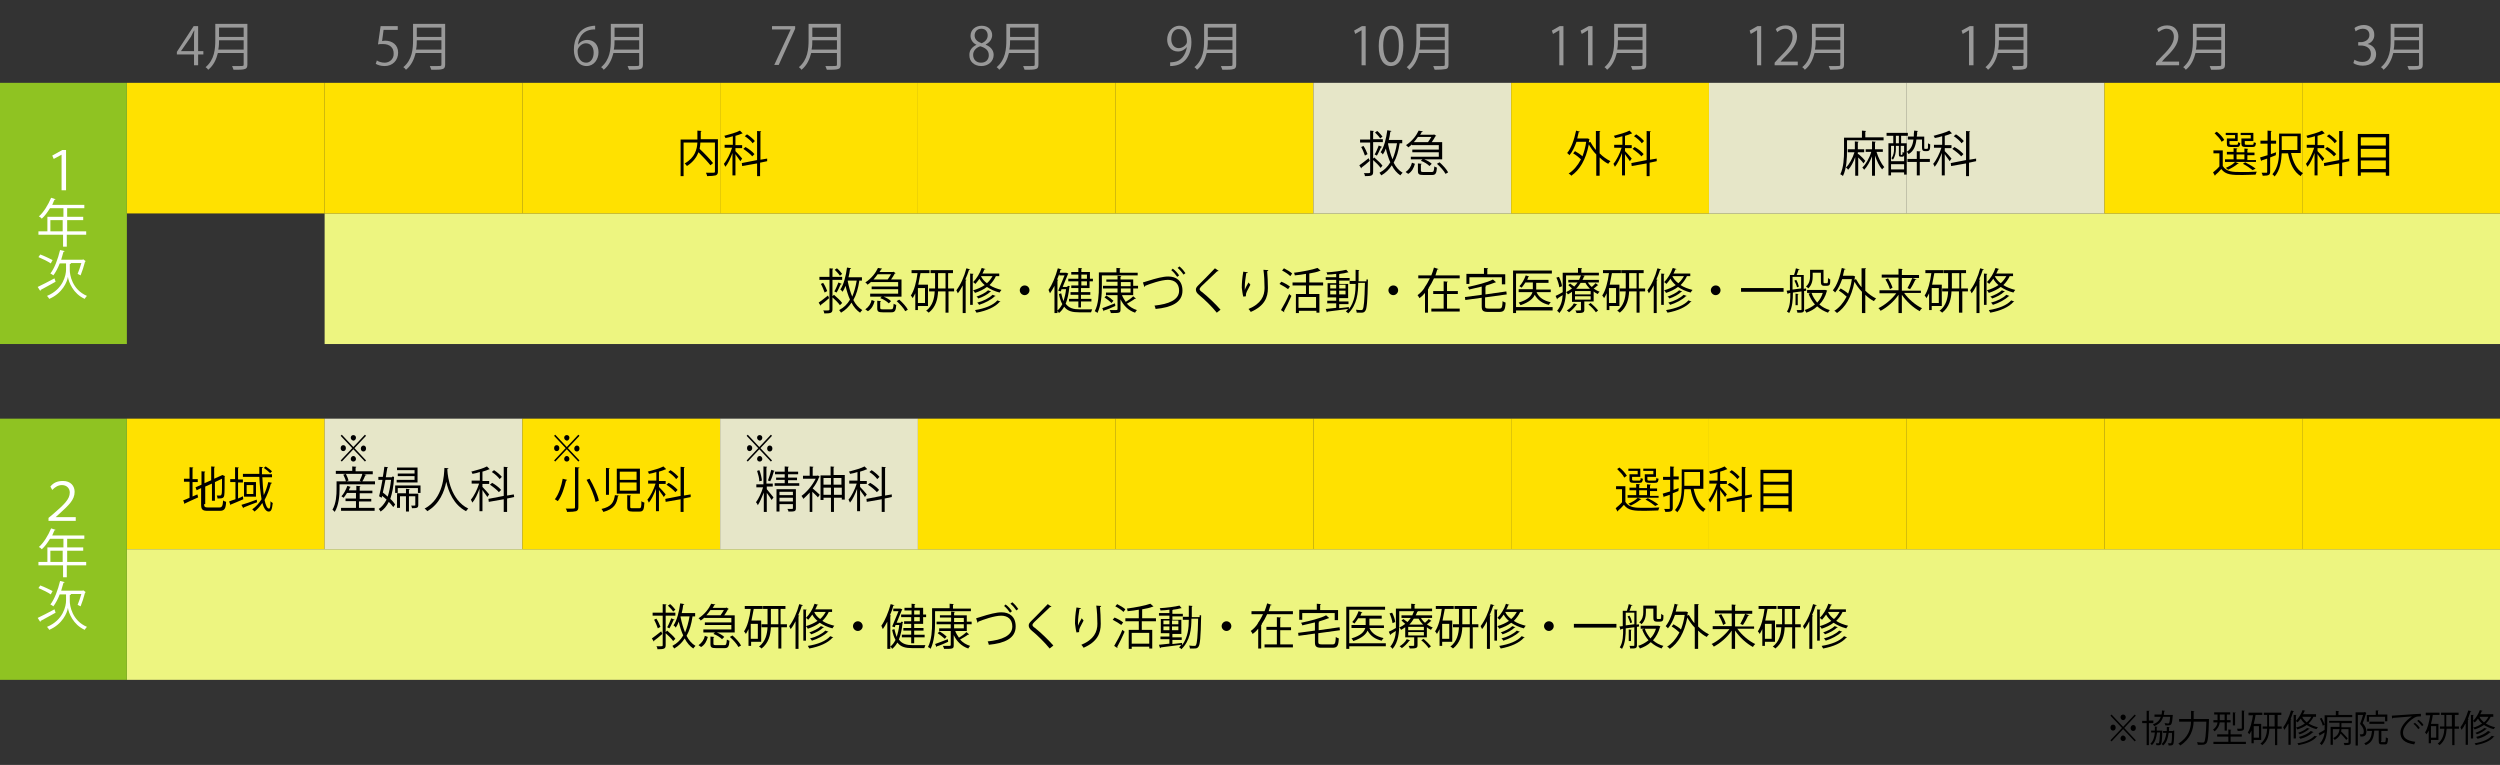 <?xml version="1.0" encoding="utf-8"?>
<!-- Generator: Adobe Illustrator 16.0.4, SVG Export Plug-In . SVG Version: 6.00 Build 0)  -->
<!DOCTYPE svg PUBLIC "-//W3C//DTD SVG 1.1//EN" "http://www.w3.org/Graphics/SVG/1.1/DTD/svg11.dtd">
<svg version="1.1" xmlns="http://www.w3.org/2000/svg" xmlns:xlink="http://www.w3.org/1999/xlink" x="0px" y="0px" width="670px"
	 height="205px" viewBox="0 0 670 205" style="enable-background:new 0 0 670 205;" xml:space="preserve">
<rect x="0" y="0" width="670" height="205" fill="#333333" stroke="none"/>
<style type="text/css">
<![CDATA[
	.st0{fill:#E6E6C8;}
	.st1{fill:#EDF580;}
	.st2{fill:#8FC322;}
	.st3{fill:#999999;}
	.st4{fill:#FFE100;}
	.st5{fill:#FFFFFF;}
	.st6{fill:none;}
]]>
</style>
<g id="レイヤー_2">
	<rect x="34" y="22.2" class="st4" width="53" height="35"/>
	<rect x="87" y="57.2" class="st1" width="583" height="35"/>
	<rect y="22.2" class="st2" width="34" height="70"/>
	<g>
		<path class="st5" d="M16.6,41.4L16.6,41.4l-2.2,1.2L14,41.7l2.7-1.5h1V51h-1.2V41.4z"/>
		<path class="st5" d="M23.1,62v0.9h-5.2v3.2h-1v-3.2h-6.6V62h2.4v-3.9h4.3v-2.3h-3.6c-0.7,1.1-1.4,2.1-2.2,2.8
			c-0.2-0.2-0.5-0.5-0.8-0.6c1.3-1.1,2.5-3.1,3.3-5l1.2,0.4c-0.1,0.1-0.2,0.2-0.3,0.1c-0.2,0.5-0.4,0.9-0.6,1.4h8.6v0.9h-4.6v2.3
			h4.3V59h-4.3v3H23.1z M13.5,62h3.3v-3h-3.3V62z"/>
		<path class="st5" d="M10.1,76.9c1.1-0.5,2.8-1.4,4.5-2.3l0.3,0.9c-1.5,0.8-3,1.7-4,2.2c0,0.1-0.1,0.2-0.1,0.3L10.1,76.9z
			 M10.8,68.2c1.1,0.4,2.5,1.1,3.3,1.5l-0.5,0.9c-0.7-0.5-2.1-1.2-3.3-1.7L10.8,68.2z M19,70.6c0,0.1-0.1,0.1-0.3,0.2v1.6
			c0,1.2,0.6,5.2,4.6,6.9c-0.2,0.2-0.5,0.6-0.6,0.8c-3.1-1.4-4.3-4.5-4.5-5.9h0c-0.2,1.4-1.5,4.4-5,5.9c-0.1-0.2-0.4-0.6-0.6-0.8
			c4.4-1.8,5.1-5.7,5.1-7v-1.7H16c-0.5,1.3-1.1,2.4-1.7,3.2c-0.2-0.2-0.6-0.4-0.8-0.5c1.1-1.4,2-3.8,2.6-6.3l1.2,0.3
			c0,0.1-0.1,0.2-0.3,0.2c-0.2,0.7-0.4,1.4-0.6,2.1h5.7l0.2-0.1l0.7,0.5c0,0-0.1,0.1-0.2,0.1c-0.3,1.2-0.8,2.7-1.2,3.7
			c-0.2-0.1-0.6-0.3-0.8-0.4c0.3-0.7,0.7-1.9,1-2.9H19z"/>
	</g>
	<g>
		<path class="st3" d="M53.1,17.5H52v-2.9h-4.6v-0.7L51.9,7h1.2v6.7h1.4v0.9h-1.4V17.5z M48.5,13.7H52V9.9c0-0.6,0-1.1,0.1-1.7H52
			c-0.3,0.6-0.6,1.1-0.8,1.6L48.5,13.7L48.5,13.7z"/>
		<path class="st3" d="M66.3,6.4v10.9c0,0.7-0.2,1.1-0.7,1.2c-0.5,0.2-1.5,0.2-3,0.2c-0.1-0.3-0.3-0.7-0.4-1c0.7,0,1.3,0,1.8,0
			c1.2,0,1.3,0,1.3-0.4v-3.1h-6.9c-0.4,1.6-1.1,3.3-2.6,4.5c-0.1-0.2-0.5-0.6-0.7-0.7c2.4-2,2.6-4.9,2.6-7.3V6.4H66.3z M58.7,10.8
			c0,0.7,0,1.6-0.2,2.5h6.8v-2.5H58.7z M65.3,7.4h-6.6v2.5h6.6V7.4z"/>
	</g>
	<g>
		<path class="st3" d="M106.6,7v1h-3.8l-0.4,3c0.2,0,0.4-0.1,0.8-0.1c1.9,0,3.5,1.1,3.5,3.2c0,2.1-1.5,3.6-3.6,3.6
			c-1.1,0-1.9-0.3-2.4-0.6l0.3-0.9c0.4,0.3,1.2,0.6,2.1,0.6c1.3,0,2.5-1,2.4-2.5c0-1.4-0.9-2.5-2.9-2.5c-0.6,0-1,0-1.3,0.1L102,7
			H106.6z"/>
		<path class="st3" d="M119.3,6.4v10.9c0,0.7-0.2,1.1-0.7,1.2c-0.5,0.2-1.5,0.2-3,0.2c-0.1-0.3-0.3-0.7-0.4-1c0.7,0,1.3,0,1.8,0
			c1.2,0,1.3,0,1.3-0.4v-3.1h-6.9c-0.4,1.6-1.1,3.3-2.6,4.5c-0.1-0.2-0.5-0.6-0.7-0.7c2.4-2,2.6-4.9,2.6-7.3V6.4H119.3z M111.7,10.8
			c0,0.7,0,1.6-0.2,2.5h6.8v-2.5H111.7z M118.3,7.4h-6.6v2.5h6.6V7.4z"/>
	</g>
	<g>
		<path class="st3" d="M154.9,12c0.5-0.7,1.3-1.3,2.5-1.3c1.8,0,3,1.3,3,3.3c0,1.9-1.2,3.7-3.2,3.7c-2,0-3.4-1.7-3.4-4.4
			c0-2.8,1.3-5.8,4.7-6.3c0.4-0.1,0.7-0.1,1-0.1l0,1C156.4,7.8,155.1,9.9,154.9,12L154.9,12z M159.1,14.1c0-1.6-0.9-2.5-2.1-2.5
			c-1.2,0-2.2,1.2-2.2,2c0,1.9,0.8,3.2,2.3,3.2C158.3,16.8,159.1,15.7,159.1,14.1z"/>
		<path class="st3" d="M172.3,6.4v10.9c0,0.7-0.2,1.1-0.7,1.2c-0.5,0.2-1.5,0.2-3,0.2c-0.1-0.3-0.3-0.7-0.4-1c0.7,0,1.3,0,1.8,0
			c1.2,0,1.3,0,1.3-0.4v-3.1h-6.9c-0.4,1.6-1.1,3.3-2.6,4.5c-0.1-0.2-0.5-0.6-0.7-0.7c2.4-2,2.6-4.9,2.6-7.3V6.4H172.3z M164.7,10.8
			c0,0.7,0,1.6-0.2,2.5h6.8v-2.5H164.7z M171.3,7.4h-6.6v2.5h6.6V7.4z"/>
	</g>
	<g>
		<path class="st3" d="M207,7h6.1v0.7l-4.4,9.7h-1.2l4.4-9.5v0h-5V7z"/>
		<path class="st3" d="M225.3,6.4v10.9c0,0.7-0.2,1.1-0.7,1.2c-0.5,0.2-1.5,0.2-3,0.2c-0.1-0.3-0.3-0.7-0.4-1c0.7,0,1.3,0,1.8,0
			c1.2,0,1.3,0,1.3-0.4v-3.1h-6.9c-0.4,1.6-1.1,3.3-2.6,4.5c-0.1-0.2-0.5-0.6-0.7-0.7c2.4-2,2.6-4.9,2.6-7.3V6.4H225.3z M217.7,10.8
			c0,0.7,0,1.6-0.2,2.5h6.8v-2.5H217.7z M224.3,7.4h-6.6v2.5h6.6V7.4z"/>
	</g>
	<g>
		<path class="st3" d="M261.7,12c-1.1-0.5-1.6-1.5-1.6-2.4c0-1.6,1.3-2.7,3-2.7c1.9,0,2.8,1.3,2.8,2.5c0,0.9-0.5,1.9-1.7,2.5v0.1
			c1.3,0.5,2.1,1.5,2.1,2.7c0,1.8-1.5,3-3.3,3c-2,0-3.2-1.3-3.2-2.8C259.7,13.5,260.5,12.6,261.7,12L261.7,12z M265,14.8
			c0-1.3-0.9-2-2.3-2.4c-1.2,0.4-1.9,1.3-1.9,2.3c0,1.2,0.8,2.1,2.1,2.1C264.3,16.8,265,15.9,265,14.8z M261.2,9.5
			c0,1.1,0.8,1.7,1.9,2.1c0.9-0.4,1.6-1.1,1.6-2.1c0-0.9-0.5-1.8-1.7-1.8C261.8,7.7,261.2,8.6,261.2,9.5z"/>
		<path class="st3" d="M278.3,6.4v10.9c0,0.7-0.2,1.1-0.7,1.2c-0.5,0.2-1.5,0.2-3,0.2c-0.1-0.3-0.3-0.7-0.4-1c0.7,0,1.3,0,1.8,0
			c1.2,0,1.3,0,1.3-0.4v-3.1h-6.9c-0.4,1.6-1.1,3.3-2.6,4.5c-0.1-0.2-0.5-0.6-0.7-0.7c2.4-2,2.6-4.9,2.6-7.3V6.4H278.3z M270.7,10.8
			c0,0.7,0,1.6-0.2,2.5h6.8v-2.5H270.7z M277.3,7.4h-6.6v2.5h6.6V7.4z"/>
	</g>
	<g>
		<path class="st3" d="M318.1,12.6c-0.6,0.7-1.4,1.2-2.4,1.2c-1.8,0-2.9-1.4-2.9-3.2c0-1.9,1.3-3.7,3.3-3.7c2,0,3.2,1.7,3.2,4.4
			c0,3.5-1.8,5.9-4.5,6.3c-0.5,0.1-0.9,0.1-1.2,0.1v-1c0.3,0,0.6,0,1.1-0.1C316.4,16.4,317.7,14.9,318.1,12.6L318.1,12.6z
			 M313.9,10.5c0,1.4,0.8,2.4,2,2.4c1.1,0,2.2-0.9,2.2-1.7c0-2-0.7-3.4-2.1-3.4C314.7,7.7,313.9,8.9,313.9,10.5z"/>
		<path class="st3" d="M331.3,6.4v10.9c0,0.7-0.2,1.1-0.7,1.2c-0.5,0.2-1.5,0.2-3,0.2c-0.1-0.3-0.3-0.7-0.4-1c0.7,0,1.3,0,1.8,0
			c1.2,0,1.3,0,1.3-0.4v-3.1h-6.9c-0.4,1.6-1.1,3.3-2.6,4.5c-0.1-0.2-0.5-0.6-0.7-0.7c2.4-2,2.6-4.9,2.6-7.3V6.4H331.3z M323.7,10.8
			c0,0.7,0,1.6-0.2,2.5h6.8v-2.5H323.7z M330.3,7.4h-6.6v2.5h6.6V7.4z"/>
	</g>
	<g>
		<rect x="87" y="22.2" class="st4" width="53" height="35"/>
		<rect x="140" y="22.2" class="st4" width="53" height="35"/>
		<rect x="193" y="22.2" class="st4" width="53" height="35"/>
		<rect x="246" y="22.2" class="st4" width="53" height="35"/>
		<rect x="299" y="22.2" class="st4" width="53" height="35"/>
		<rect x="352" y="22.2" class="st0" width="53" height="35"/>
	</g>
	<g>
		<path class="st3" d="M364.9,17.5V8.1h0l-1.7,1l-0.3-0.9L365,7h1v10.5H364.9z"/>
		<path class="st3" d="M369.5,12.3c0-3.7,1.4-5.4,3.4-5.4c2,0,3.2,1.9,3.2,5.3c0,3.6-1.3,5.5-3.4,5.5
			C370.8,17.7,369.5,15.8,369.5,12.3z M374.9,12.2c0-2.6-0.6-4.4-2.1-4.4c-1.2,0-2.1,1.7-2.1,4.4s0.8,4.5,2.1,4.5
			C374.3,16.7,374.9,14.7,374.9,12.2z"/>
		<path class="st3" d="M388.2,6.4v10.9c0,0.7-0.2,1.1-0.7,1.2s-1.5,0.2-3,0.2c-0.1-0.3-0.3-0.7-0.4-1c0.7,0,1.3,0,1.8,0
			c1.2,0,1.3,0,1.3-0.4v-3.1h-6.9c-0.4,1.6-1.1,3.3-2.6,4.5c-0.1-0.2-0.5-0.6-0.7-0.7c2.4-2,2.6-4.9,2.6-7.3V6.4H388.2z M380.6,10.8
			c0,0.7,0,1.6-0.2,2.5h6.8v-2.5H380.6z M387.2,7.4h-6.6v2.5h6.6V7.4z"/>
	</g>
	<rect x="405" y="22.2" class="st4" width="53" height="35"/>
	<g>
		<path class="st3" d="M417.9,17.5V8.1h0l-1.7,1l-0.3-0.9L418,7h1v10.5H417.9z"/>
		<path class="st3" d="M425.6,17.5V8.1h0l-1.7,1l-0.3-0.9l2.2-1.2h1v10.5H425.6z"/>
		<path class="st3" d="M441.2,6.4v10.9c0,0.7-0.2,1.1-0.7,1.2s-1.5,0.2-3,0.2c-0.1-0.3-0.3-0.7-0.4-1c0.7,0,1.3,0,1.8,0
			c1.2,0,1.3,0,1.3-0.4v-3.1h-6.9c-0.4,1.6-1.1,3.3-2.6,4.5c-0.1-0.2-0.5-0.6-0.7-0.7c2.4-2,2.6-4.9,2.6-7.3V6.4H441.2z M433.6,10.8
			c0,0.7,0,1.6-0.2,2.5h6.8v-2.5H433.6z M440.2,7.4h-6.6v2.5h6.6V7.4z"/>
	</g>
	<rect x="458" y="22.2" class="st0" width="53" height="35"/>
	<g>
		<path class="st3" d="M470.9,17.5V8.1h0l-1.7,1l-0.3-0.9L471,7h1v10.5H470.9z"/>
		<path class="st3" d="M481.8,17.5h-6.2v-0.7l1-1.1c2.5-2.5,3.8-4,3.8-5.8c0-1.1-0.5-2.2-2-2.2c-0.8,0-1.6,0.5-2.1,0.9l-0.4-0.8
			c0.6-0.6,1.6-1,2.7-1c2.1,0,3,1.5,3,3c0,2-1.4,3.7-3.6,5.8l-0.8,0.9v0h4.6V17.5z"/>
		<path class="st3" d="M494.2,6.4v10.9c0,0.7-0.2,1.1-0.7,1.2s-1.5,0.2-3,0.2c-0.1-0.3-0.3-0.7-0.4-1c0.7,0,1.3,0,1.8,0
			c1.2,0,1.3,0,1.3-0.4v-3.1h-6.9c-0.4,1.6-1.1,3.3-2.6,4.5c-0.1-0.2-0.5-0.6-0.7-0.7c2.4-2,2.6-4.9,2.6-7.3V6.4H494.2z M486.6,10.8
			c0,0.7,0,1.6-0.2,2.5h6.8v-2.5H486.6z M493.2,7.4h-6.6v2.5h6.6V7.4z"/>
	</g>
	<rect x="511" y="22.2" class="st0" width="53" height="35"/>
	<g>
		<path class="st3" d="M527.7,17.5V8.1h0l-1.7,1l-0.3-0.9l2.2-1.2h1v10.5H527.7z"/>
		<path class="st3" d="M543.3,6.4v10.9c0,0.7-0.2,1.1-0.7,1.2c-0.5,0.2-1.5,0.2-3,0.2c-0.1-0.3-0.3-0.7-0.4-1c0.7,0,1.3,0,1.8,0
			c1.2,0,1.3,0,1.3-0.4v-3.1h-6.9c-0.4,1.6-1.1,3.3-2.6,4.5c-0.1-0.2-0.5-0.6-0.7-0.7c2.4-2,2.6-4.9,2.6-7.3V6.4H543.3z M535.7,10.8
			c0,0.7,0,1.6-0.2,2.5h6.8v-2.5H535.7z M542.3,7.4h-6.6v2.5h6.6V7.4z"/>
	</g>
	<rect x="564" y="22.2" class="st4" width="53" height="35"/>
	<g>
		<path class="st3" d="M584,17.5h-6.2v-0.7l1-1.1c2.5-2.5,3.8-4,3.8-5.8c0-1.1-0.5-2.2-2-2.2c-0.8,0-1.6,0.5-2.1,0.9l-0.4-0.8
			c0.6-0.6,1.6-1,2.7-1c2.1,0,3,1.5,3,3c0,2-1.4,3.7-3.6,5.8l-0.8,0.9v0h4.6V17.5z"/>
		<path class="st3" d="M596.3,6.4v10.9c0,0.7-0.2,1.1-0.7,1.2c-0.5,0.2-1.5,0.2-3,0.2c-0.1-0.3-0.3-0.7-0.4-1c0.7,0,1.3,0,1.8,0
			c1.2,0,1.3,0,1.3-0.4v-3.1h-6.9c-0.4,1.6-1.1,3.3-2.6,4.5c-0.1-0.2-0.5-0.6-0.7-0.7c2.4-2,2.6-4.9,2.6-7.3V6.4H596.3z M588.7,10.8
			c0,0.7,0,1.6-0.2,2.5h6.8v-2.5H588.7z M595.3,7.4h-6.6v2.5h6.6V7.4z"/>
	</g>
	<rect x="617" y="22.2" class="st4" width="53" height="35"/>
	<g>
		<path class="st3" d="M634.5,11.8c1.2,0.2,2.3,1.2,2.3,2.7c0,1.7-1.2,3.1-3.6,3.1c-1,0-2-0.3-2.5-0.7l0.3-0.9
			c0.4,0.3,1.2,0.6,2.1,0.6c1.8,0,2.3-1.2,2.3-2.2c0-1.5-1.3-2.2-2.7-2.2h-0.7v-0.9h0.7c1,0,2.3-0.6,2.3-1.9c0-0.9-0.5-1.7-1.8-1.7
			c-0.8,0-1.5,0.4-1.9,0.7l-0.3-0.9c0.5-0.4,1.5-0.8,2.5-0.8c1.9,0,2.8,1.2,2.8,2.5C636.4,10.4,635.7,11.4,634.5,11.8L634.5,11.8z"
			/>
		<path class="st3" d="M649.3,6.4v10.9c0,0.7-0.2,1.1-0.7,1.2c-0.5,0.2-1.5,0.2-3,0.2c-0.1-0.3-0.3-0.7-0.4-1c0.7,0,1.3,0,1.8,0
			c1.2,0,1.3,0,1.3-0.4v-3.1h-6.9c-0.4,1.6-1.1,3.3-2.6,4.5c-0.1-0.2-0.5-0.6-0.7-0.7c2.4-2,2.6-4.9,2.6-7.3V6.4H649.3z M641.7,10.8
			c0,0.7,0,1.6-0.2,2.5h6.8v-2.5H641.7z M648.3,7.4h-6.6v2.5h6.6V7.4z"/>
	</g>
	<g>
		<path d="M219.4,81.1c0.6-0.4,1.6-1.2,2.5-1.9l0.3,0.7c-0.8,0.7-1.6,1.4-2.2,1.8c0,0.1,0,0.2-0.1,0.2L219.4,81.1z M223.5,79
			c0.8,0.7,1.8,1.6,2.2,2.2l-0.6,0.6c-0.4-0.6-1.3-1.5-2-2.1v3.2c0,1-0.5,1.1-2.2,1.1c0-0.2-0.1-0.6-0.3-0.8c0.3,0,0.5,0,0.8,0
			c0.8,0,0.9,0,0.9-0.3v-7.9h-2.7v-0.8h2.7v-2.3l1,0.1c0,0.1-0.1,0.2-0.2,0.2v2h2.6v0.8h-2.6v4.4L223.5,79z M221,78.4
			c-0.2-0.6-0.6-1.6-1-2.3l0.6-0.3c0.5,0.7,0.9,1.7,1.1,2.2L221,78.4z M225.6,76.1c-0.1,0.1-0.2,0.1-0.3,0.1
			c-0.3,0.6-0.7,1.6-1.1,2.2l-0.6-0.3c0.4-0.6,0.8-1.7,1.1-2.4L225.6,76.1z M224.3,71.9c0.5,0.4,1.1,1.1,1.4,1.5l-0.6,0.5
			c-0.3-0.5-0.9-1.1-1.4-1.6L224.3,71.9z M231,75.2h-0.7c-0.3,2.1-0.8,3.8-1.6,5.2c0.6,1.2,1.4,2.1,2.4,2.7
			c-0.2,0.2-0.5,0.5-0.6,0.7c-0.9-0.6-1.7-1.5-2.3-2.7c-0.7,1.1-1.6,2-2.8,2.7c-0.1-0.2-0.4-0.5-0.5-0.7c1.3-0.7,2.2-1.6,2.9-2.8
			c-0.5-1.1-0.9-2.4-1.2-3.7c-0.2,0.6-0.5,1.2-0.8,1.6c-0.1-0.2-0.4-0.5-0.6-0.6c0.9-1.3,1.5-3.6,1.8-5.9l1.1,0.2
			c0,0.1-0.1,0.2-0.3,0.2c-0.1,0.8-0.2,1.5-0.4,2.2h3.6V75.2z M227.2,75.2c0,0.1,0,0.1,0,0.2c0.3,1.5,0.7,2.9,1.2,4.1
			c0.5-1.2,0.9-2.6,1.2-4.3H227.2z"/>
		<path d="M233.5,75.7v-0.2c-0.3,0.3-0.7,0.6-1,0.8c-0.1-0.2-0.4-0.5-0.6-0.6c1.7-1.1,2.8-2.6,3.4-3.9l1.1,0.2
			c0,0.1-0.1,0.2-0.3,0.2c-0.1,0.2-0.2,0.5-0.4,0.7h3.6l0.1-0.1l0.6,0.4c0,0.1-0.1,0.1-0.2,0.1c-0.3,0.5-0.6,1.1-1,1.6h2.8v4.6h-4.8
			c0.8,0.3,1.6,0.8,2,1.2l-0.6,0.6c-0.5-0.5-1.4-1.1-2.3-1.4l0.4-0.4h-3.1v-0.8h7.5v-1.2h-7.1v-0.7h7.1v-1.2H233.5z M234.4,80.7
			c-0.3,1.1-0.8,2.1-1.8,2.7l-0.7-0.5c0.9-0.6,1.5-1.5,1.7-2.5L234.4,80.7z M237.9,74.9c0.3-0.4,0.6-0.9,0.9-1.4h-3.6
			c-0.3,0.5-0.7,0.9-1.1,1.4H237.9z M235.9,82.5c0,0.3,0.1,0.4,0.7,0.4h2.2c0.5,0,0.6-0.2,0.7-1.5c0.2,0.1,0.5,0.3,0.7,0.3
			c-0.1,1.6-0.4,2-1.3,2h-2.3c-1.2,0-1.5-0.2-1.5-1.1v-2l1,0.1c0,0.1-0.1,0.2-0.2,0.2V82.5z M242.6,83.4c-0.4-0.8-1.4-1.9-2.3-2.7
			l0.7-0.4c0.9,0.8,1.9,1.9,2.3,2.7L242.6,83.4z"/>
		<path d="M248.6,82H246v1.1h-0.7v-4.5c-0.2,0.5-0.5,0.9-0.7,1.3c-0.1-0.2-0.3-0.5-0.5-0.7c0.9-1.3,1.5-3.6,1.8-6h-1.6v-0.8h4.8v0.8
			h-2.4c-0.2,1.1-0.4,2.1-0.6,3.1h2.6V82z M247.9,81.2v-4H246v4H247.9z M255.7,77.3v0.8h-1.5v5.7h-0.8v-5.7h-2
			c-0.1,2.1-0.6,4.2-2.5,5.7c-0.1-0.1-0.4-0.4-0.7-0.5c1.8-1.4,2.2-3.4,2.3-5.2H249v-0.8h1.6v-4.1h-1.2v-0.8h6v0.8h-1.3v4.1H255.7z
			 M251.4,77.3h2v-4.1h-2V77.3z"/>
		<path d="M258,76.5c-0.4,0.8-0.8,1.5-1.3,2.1c-0.1-0.2-0.3-0.6-0.4-0.8c1.1-1.4,2.1-3.6,2.7-5.9l1,0.3c0,0.1-0.1,0.1-0.3,0.1
			c-0.3,0.9-0.6,1.7-1,2.6L259,75c0,0.1-0.1,0.1-0.2,0.2v8.7H258V76.5z M259.9,73.3l1,0.1c0,0.1-0.1,0.1-0.2,0.2v8.1h-0.7V73.3z
			 M267.9,74h-1c-0.4,0.9-1,1.7-1.7,2.4c0.9,0.6,2,1,3.2,1.3c-0.2,0.2-0.4,0.5-0.5,0.7c-1.3-0.3-2.5-0.9-3.4-1.5
			c-0.9,0.7-2,1.2-3.2,1.6c-0.1-0.2-0.3-0.5-0.5-0.7c1.1-0.3,2.2-0.8,3.1-1.4c-0.6-0.5-1.1-1.1-1.4-1.7c-0.4,0.5-0.7,1-1.1,1.4
			c-0.1-0.1-0.4-0.4-0.6-0.5c0.9-0.9,1.8-2.3,2.3-3.8l1,0.3c0,0.1-0.2,0.1-0.3,0.1c-0.1,0.4-0.3,0.7-0.5,1.1h4.5V74z M268.1,80.8
			c0,0.1-0.1,0.1-0.2,0.1c-1.2,1.4-3.5,2.4-6.2,2.9c-0.1-0.2-0.3-0.5-0.4-0.7c2.6-0.4,4.9-1.3,6-2.6L268.1,80.8z M265.6,78.1
			c0,0.1-0.1,0.1-0.2,0.1c-0.7,0.7-2,1.4-3.2,1.8c-0.1-0.2-0.3-0.4-0.5-0.5c1.1-0.4,2.4-1,3.1-1.7L265.6,78.1z M266.8,79.3
			c0,0.1-0.1,0.1-0.2,0.1c-0.9,0.9-2.6,1.8-4.2,2.3c-0.1-0.2-0.3-0.4-0.5-0.6c1.6-0.4,3.2-1.2,4.1-2.1L266.8,79.3z M262.9,74
			L262.9,74c0.3,0.7,0.9,1.4,1.6,1.9c0.6-0.5,1.1-1.2,1.5-1.9H262.9z"/>
		<path d="M275.9,77.8c0,0.7-0.6,1.3-1.3,1.3s-1.3-0.6-1.3-1.3s0.6-1.3,1.3-1.3C275.4,76.5,275.9,77.1,275.9,77.8z"/>
		<path d="M284.5,72.2c0,0.1-0.1,0.1-0.3,0.1c-0.2,0.9-0.5,1.7-0.9,2.6l0.3,0.1c0,0.1-0.1,0.1-0.2,0.2v8.7h-0.8v-7.3
			c-0.4,0.8-0.8,1.4-1.2,2c-0.1-0.2-0.3-0.7-0.4-0.9c1-1.4,1.9-3.6,2.5-5.8L284.5,72.2z M286.3,76.6l0.4,0.1c0,0.1,0,0.1-0.1,0.2
			c-0.2,1.8-0.5,3.3-1,4.5c0.9,1.2,2.1,1.5,3.7,1.5c0.4,0,3,0,3.4,0c-0.1,0.2-0.2,0.6-0.3,0.8h-3.2c-1.8,0-3.1-0.3-4-1.5
			c-0.4,0.7-0.8,1.2-1.4,1.7c-0.1-0.2-0.3-0.5-0.5-0.6c0.5-0.4,1-1,1.4-1.8c-0.4-0.7-0.7-1.6-0.9-2.7l0.6-0.2
			c0.2,0.8,0.4,1.5,0.6,2.1c0.3-0.9,0.6-2,0.7-3.2h-1.2l-0.2,0.6l-0.7-0.2c0.6-1.3,1.2-3,1.7-4.1h-1.4v-0.7h1.8l0.1,0l0.5,0.2
			c0,0.1,0,0.1-0.1,0.2c-0.3,0.8-0.9,2.1-1.4,3.4h1.1L286.3,76.6z M289,74.7v-1.1h-1.9v-0.7h1.9v-1.1l1,0.1c0,0.1-0.1,0.1-0.2,0.2
			v0.8h2.3v1.8h0.8v0.7H292v1.8h-2.3v1.1h2.5V79h-2.5v1.1h2.8v0.7h-2.8v1.6H289v-1.6h-2.5v-0.7h2.5V79h-2.1v-0.7h2.1v-1.1h-1.9v-0.7
			h1.9v-1.1h-2.7v-0.7H289z M291.3,73.6h-1.5v1.1h1.5V73.6z M291.3,76.5v-1.1h-1.5v1.1H291.3z"/>
		<path d="M304.9,73.8h-9.6v3.1c0,2-0.2,5-1.2,7c-0.1-0.2-0.5-0.4-0.7-0.5c1-1.9,1.1-4.6,1.1-6.5V73h4.7v-1.2l1.1,0.1
			c0,0.1-0.1,0.2-0.2,0.2v1h4.8V73.8z M295.4,82.6c0.9-0.3,2.1-0.8,3.4-1.3c0,0.1,0.1,0.3,0.1,0.7c-1.1,0.5-2.2,1-3,1.2
			c0,0.1,0,0.2-0.1,0.2L295.4,82.6z M303.8,79.1h-3.1c0.2,0.6,0.6,1.2,1,1.8c0.7-0.4,1.5-1,2-1.5l0.7,0.6c0,0.1-0.1,0.1-0.3,0.1
			c-0.5,0.4-1.4,0.9-2.1,1.3c0.7,0.8,1.7,1.4,2.7,1.7c-0.2,0.2-0.4,0.5-0.5,0.7c-1.8-0.6-3.1-1.9-3.9-3.6v2.7c0,0.6-0.1,0.8-0.5,0.9
			c-0.4,0.1-1,0.1-2.1,0.1c0-0.2-0.2-0.6-0.3-0.8c0.5,0,0.9,0,1.3,0c0.7,0,0.8,0,0.8-0.3v-3.7h-3.1v-0.7h3.1v-1.1h-3.9v-0.7h3.9
			v-1.1h-3v-0.6h3v-1l1,0.1c0,0.1-0.1,0.2-0.2,0.2v0.7h3.4v1.7h1.3v0.7h-1.3V79.1z M297.9,81.2c-0.4-0.4-1.2-1-1.9-1.5l0.5-0.5
			c0.7,0.4,1.5,1,1.9,1.4L297.9,81.2z M300.4,75.6v1.1h2.6v-1.1H300.4z M300.4,77.3v1.1h2.6v-1.1H300.4z"/>
		<path d="M306.3,75.7c0.3-0.1,0.7-0.2,1.3-0.4c2.2-0.7,4.1-1.2,5.5-1.2c2.1,0,3.8,1.1,3.8,3.8c0,3.2-3,4.5-7.2,4.9
			c0-0.2-0.2-0.7-0.3-0.9c3.8-0.4,6.6-1.5,6.6-4c0-2-1.3-2.9-3-2.9c-1.8,0-4.9,1.1-6.1,1.6c0,0.1-0.1,0.3-0.2,0.3L306.3,75.7z
			 M314.3,72c0.7,0.5,1.3,1.2,1.7,1.8l-0.5,0.4c-0.4-0.6-1-1.3-1.6-1.8L314.3,72z M316.1,71.4c0.7,0.6,1.2,1.2,1.6,1.8l-0.5,0.4
			c-0.4-0.6-1-1.3-1.6-1.8L316.1,71.4z"/>
		<path d="M326.1,83.8c-1.2-1.5-3.2-3.5-4.8-4.8c-0.6-0.5-0.8-0.9-0.8-1.4c0-0.4,0.2-0.7,0.7-1.2c1.1-1.1,3.2-3.2,4.4-4.5l1,0.7
			c0,0-0.1,0.1-0.3,0.1c0,0-0.1,0-0.1,0c-1.2,1.2-3.2,3-4.2,4c-0.3,0.3-0.5,0.6-0.5,0.8c0,0.2,0.2,0.5,0.7,0.8
			c1.6,1.3,3.4,3,4.9,4.7L326.1,83.8z"/>
		<path d="M333.2,79.5c-0.2-0.7-0.3-1.7-0.4-2.4c0-1.2,0.1-2.6,0.4-4.3l1.2,0.2c0,0.2-0.2,0.2-0.4,0.2c-0.2,1.1-0.4,2.7-0.4,3.8
			c0,0.3,0,0.5,0,0.7c0.2-0.6,0.7-1.5,1-2c0.1,0.2,0.4,0.4,0.5,0.6c-0.9,1.7-1.2,2.2-1.2,2.8c0,0.1,0,0.2,0,0.3L333.2,79.5z
			 M339.9,72.4c0,0.2-0.1,0.2-0.3,0.3c0.1,1.1,0.2,3,0.2,4.5c0,2.5-0.9,4.8-4.6,6.4c-0.1-0.2-0.4-0.6-0.6-0.8
			c3.4-1.4,4.3-3.5,4.3-5.6c0-1.6-0.1-3.5-0.3-4.9L339.9,72.4z"/>
		<path d="M343.4,75.5c0.8,0.3,1.8,0.9,2.3,1.3l-0.5,0.7c-0.5-0.4-1.5-1-2.3-1.4L343.4,75.5z M343.3,83.1c0.6-1,1.6-2.8,2.2-4.3
			l0.6,0.5c-0.6,1.4-1.4,3-2,4.1c0,0.1,0.1,0.1,0.1,0.2c0,0.1,0,0.1,0,0.1L343.3,83.1z M344.1,71.9c0.8,0.4,1.8,1,2.2,1.4l-0.5,0.7
			c-0.5-0.5-1.4-1.1-2.2-1.5L344.1,71.9z M354.5,76.5h-3.7v2.3h2.8v5h-0.8v-0.5h-4.7v0.6h-0.8v-5.1h2.7v-2.3h-3.6v-0.8h3.6v-2.3
			c-1,0.2-2,0.3-3,0.4c0-0.2-0.1-0.5-0.2-0.7c2.3-0.3,4.9-0.8,6.3-1.3l0.8,0.7c-0.1,0.1-0.1,0.1-0.2,0.1c-0.7,0.3-1.7,0.5-2.8,0.7
			v2.4h3.7V76.5z M352.7,82.5v-2.9h-4.7v2.9H352.7z"/>
		<path d="M366.2,74.9l0.4,0c0,0.1,0,0.2,0,0.3c-0.1,5.7-0.3,7.6-0.7,8.1c-0.3,0.5-0.7,0.5-1.3,0.5c-0.3,0-0.7,0-1,0
			c0-0.2-0.1-0.6-0.2-0.8c0.6,0.1,1.2,0.1,1.4,0.1c0.2,0,0.3,0,0.4-0.2c0.3-0.4,0.5-2.2,0.6-7.1H364c0,2.7-0.3,5.9-2.7,8.2
			c-0.1-0.2-0.4-0.4-0.6-0.5c0.2-0.2,0.4-0.5,0.6-0.7c-2,0.3-4.2,0.5-5.5,0.7c0,0.1-0.1,0.2-0.2,0.2l-0.3-0.9
			c0.7-0.1,1.7-0.2,2.8-0.3v-1.2h-2.4v-0.7h2.4v-0.9h-2.3v-3.8h2.3v-0.9h-2.8v-0.7h2.8v-0.9c-0.8,0.1-1.6,0.2-2.4,0.2
			c0-0.2-0.1-0.5-0.2-0.6c1.8-0.1,4.1-0.4,5.3-0.7l0.6,0.7c0,0-0.1,0-0.1,0c0,0-0.1,0-0.1,0c-0.6,0.2-1.3,0.3-2.1,0.4
			c0,0-0.1,0.1-0.2,0.1v1h2.8v0.7h-2.8v0.9h2.4v3.8h-2.4v0.9h2.5v0.7h-2.5v1.1c0.8-0.1,1.7-0.2,2.6-0.3l0,0.6
			c1.6-2.1,1.8-4.7,1.8-6.8h-1.6v-0.8h1.6v-3l1,0.1c0,0.1-0.1,0.1-0.2,0.2v2.8H366.2z M356.5,76.3v1h1.6v-1H356.5z M356.5,78.9h1.6
			v-1h-1.6V78.9z M360.6,76.3h-1.7v1h1.7V76.3z M360.6,78.9v-1h-1.7v1H360.6z"/>
		<path d="M374.7,77.8c0,0.7-0.6,1.3-1.3,1.3c-0.7,0-1.3-0.6-1.3-1.3s0.6-1.3,1.3-1.3C374.2,76.5,374.7,77.1,374.7,77.8z"/>
		<path d="M385.5,72.1c0,0.1-0.1,0.1-0.3,0.1c-0.2,0.5-0.3,1.1-0.5,1.6h6.5v0.8h-6.9c-0.4,0.9-0.9,1.8-1.5,2.7l0.1,0
			c0,0.1-0.1,0.2-0.2,0.2v6.3h-0.8v-5.3c-0.4,0.5-0.9,1-1.5,1.4c-0.1-0.2-0.3-0.6-0.5-0.8c0.7-0.5,1.4-1.2,1.9-2v-0.1l0,0
			c0.6-0.8,1-1.6,1.4-2.4h-3.1v-0.8h3.5c0.3-0.7,0.5-1.4,0.7-2.1L385.5,72.1z M387.8,78.8v3.9h3.4v0.8h-7.6v-0.8h3.3v-3.9h-2.8V78
			h2.8v-2.6l1.1,0.1c0,0.1-0.1,0.1-0.2,0.2V78h2.9v0.8H387.8z"/>
		<path d="M398,82c0,0.5,0.1,0.7,1,0.7h2.8c0.7,0,0.8-0.3,0.9-2c0.2,0.2,0.6,0.3,0.8,0.4c-0.1,2-0.4,2.5-1.7,2.5h-2.9
			c-1.4,0-1.8-0.3-1.8-1.5v-2.3l-4.4,0.6l-0.1-0.8l4.5-0.6v-2.2c-1.1,0.3-2.3,0.5-3.4,0.8c0-0.2-0.2-0.5-0.3-0.7
			c2.4-0.5,5.2-1.2,6.7-2l0.8,0.7c0,0-0.1,0.1-0.1,0.1c0,0-0.1,0-0.1,0c-0.7,0.3-1.7,0.6-2.7,0.9l0.3,0c0,0.1-0.1,0.2-0.2,0.2v2.1
			l5.6-0.8l0.1,0.8l-5.8,0.8V82z M393.8,74.2v1.9h-0.8v-2.7h4.7v-1.6l1.1,0.1c0,0.1-0.1,0.2-0.2,0.2v1.4h4.8v2.7h-0.9v-1.9H393.8z"
			/>
		<path d="M416.1,82.4v0.8h-9.8v0.7h-0.8V72.5h10.4v0.8h-9.6v9H416.1z M415.6,77.5v0.8h-3.8c0.6,1.4,1.9,2.3,3.8,2.7
			c-0.2,0.2-0.4,0.5-0.5,0.7c-1.8-0.4-3-1.3-3.8-2.7c-0.4,1-1.5,2-3.8,2.8c-0.1-0.2-0.3-0.5-0.5-0.7c2.6-0.8,3.4-1.8,3.7-2.8H407
			v-0.8h3.8v-1.8h-2c-0.3,0.5-0.7,1-1,1.4c-0.2-0.1-0.4-0.3-0.6-0.4c0.7-0.7,1.3-1.8,1.7-2.9l0.9,0.3c0,0.1-0.1,0.1-0.2,0.1
			c-0.1,0.3-0.2,0.6-0.3,0.8h5.7v0.8h-3.3v1.8H415.6z"/>
		<path d="M428.6,73.8h-8.9v3.5c0,2-0.2,4.8-1.8,6.6c-0.1-0.2-0.4-0.5-0.6-0.6c1-1.2,1.4-2.7,1.5-4.2c-0.5,0.3-1,0.6-1.4,0.9
			c0,0.1,0,0.2-0.1,0.2l-0.4-0.9c0.5-0.2,1.2-0.6,1.9-1c0-0.4,0-0.7,0-1v-4.2h4.1v-1.3l1.1,0.1c0,0.1-0.1,0.2-0.2,0.2v1h4.7V73.8z
			 M417.8,74.2c0.4,0.8,0.8,1.9,0.8,2.5c-0.5,0.2-0.6,0.3-0.7,0.3c-0.1-0.7-0.4-1.8-0.8-2.6L417.8,74.2z M425.6,75.8
			c0.3,0.4,0.6,0.8,1,1.1c0.3-0.3,0.8-0.7,1-1l0.7,0.5c0,0.1-0.1,0.1-0.2,0.1c-0.2,0.2-0.6,0.6-1,0.8c0.5,0.4,1.1,0.7,1.6,0.9
			c-0.2,0.1-0.4,0.4-0.5,0.6c-0.4-0.2-0.8-0.4-1.1-0.7v2.7h-2.5V83c0,0.8-0.4,0.9-2.1,0.9c0-0.2-0.2-0.5-0.3-0.7c0.3,0,0.5,0,0.7,0
			c0.8,0,0.8,0,0.8-0.2v-2.1h-2.4v-2.7c-0.3,0.2-0.7,0.5-1.1,0.7c-0.1-0.2-0.3-0.5-0.5-0.6c0.6-0.3,1.1-0.6,1.6-1
			c-0.3-0.3-0.7-0.6-1-0.9l0.5-0.4c0.3,0.2,0.8,0.6,1.1,0.8c0.3-0.3,0.6-0.7,0.9-1.1h-2.5v-0.7h2.9c0.2-0.4,0.3-0.8,0.5-1.2l1,0.1
			c0,0.1-0.1,0.2-0.2,0.2c-0.1,0.3-0.2,0.6-0.4,0.9h4.4v0.7H425.6z M422.7,81.6c0,0.1-0.1,0.1-0.2,0.1c-0.5,0.7-1.3,1.5-2,2
			c-0.1-0.1-0.4-0.4-0.6-0.5c0.7-0.4,1.5-1.1,1.9-1.9L422.7,81.6z M426.3,78.8V78h-4.2v0.9H426.3z M426.3,80.3v-0.9h-4.2v0.9H426.3z
			 M423.6,75.8c-0.3,0.5-0.7,1.1-1.2,1.6h3.7c-0.5-0.5-0.9-1-1.2-1.6H423.6z M427.7,83.7c-0.4-0.6-1.2-1.5-2-2.1l0.6-0.4
			c0.7,0.6,1.6,1.5,2,2L427.7,83.7z"/>
		<path d="M433.9,82h-2.6v1.1h-0.7v-4.5c-0.2,0.5-0.5,0.9-0.7,1.3c-0.1-0.2-0.3-0.5-0.5-0.7c0.9-1.3,1.5-3.6,1.8-6h-1.6v-0.8h4.8
			v0.8h-2.4c-0.2,1.1-0.4,2.1-0.6,3.1h2.6V82z M433.1,81.2v-4h-1.9v4H433.1z M440.9,77.3v0.8h-1.5v5.7h-0.8v-5.7h-2
			c-0.1,2.1-0.6,4.2-2.5,5.7c-0.1-0.1-0.4-0.4-0.7-0.5c1.8-1.4,2.2-3.4,2.3-5.2h-1.6v-0.8h1.6v-4.1h-1.2v-0.8h6v0.8h-1.3v4.1H440.9z
			 M436.6,77.3h2v-4.1h-2V77.3z"/>
		<path d="M443.2,76.5c-0.4,0.8-0.8,1.5-1.3,2.1c-0.1-0.2-0.3-0.6-0.4-0.8c1.1-1.4,2.1-3.6,2.7-5.9l1,0.3c0,0.1-0.1,0.1-0.3,0.1
			c-0.3,0.9-0.6,1.7-1,2.6l0.3,0.1c0,0.1-0.1,0.1-0.2,0.2v8.7h-0.8V76.5z M445.1,73.3l1,0.1c0,0.1-0.1,0.1-0.2,0.2v8.1h-0.7V73.3z
			 M453.1,74h-1c-0.4,0.9-1,1.7-1.7,2.4c0.9,0.6,2,1,3.2,1.3c-0.2,0.2-0.4,0.5-0.5,0.7c-1.3-0.3-2.5-0.9-3.4-1.5
			c-0.9,0.7-2,1.2-3.2,1.6c-0.1-0.2-0.3-0.5-0.5-0.7c1.1-0.3,2.2-0.8,3.1-1.4c-0.6-0.5-1.1-1.1-1.4-1.7c-0.4,0.5-0.7,1-1.1,1.4
			c-0.1-0.1-0.4-0.4-0.6-0.5c0.9-0.9,1.8-2.3,2.3-3.8l1,0.3c0,0.1-0.2,0.1-0.3,0.1c-0.1,0.4-0.3,0.7-0.5,1.1h4.5V74z M453.3,80.8
			c0,0.1-0.1,0.1-0.2,0.1c-1.2,1.4-3.5,2.4-6.2,2.9c-0.1-0.2-0.3-0.5-0.4-0.7c2.6-0.4,4.9-1.3,6-2.6L453.3,80.8z M450.8,78.1
			c0,0.1-0.1,0.1-0.2,0.1c-0.7,0.7-2,1.4-3.2,1.8c-0.1-0.2-0.3-0.4-0.5-0.5c1.1-0.4,2.4-1,3.1-1.7L450.8,78.1z M452,79.3
			c0,0.1-0.1,0.1-0.2,0.1c-0.9,0.9-2.6,1.8-4.2,2.3c-0.1-0.2-0.3-0.4-0.5-0.6c1.6-0.4,3.2-1.2,4.1-2.1L452,79.3z M448.2,74L448.2,74
			c0.3,0.7,0.9,1.4,1.6,1.9c0.6-0.5,1.1-1.2,1.5-1.9H448.2z"/>
		<path d="M461.1,77.8c0,0.7-0.6,1.3-1.3,1.3s-1.3-0.6-1.3-1.3s0.6-1.3,1.3-1.3C460.6,76.5,461.1,77.1,461.1,77.8z"/>
		<path d="M466.5,77.2H478v1h-11.4V77.2z"/>
		<path d="M484.1,77.9l-0.6,0.1v4.9c0,0.9-0.4,0.9-1.8,0.9c0-0.2-0.1-0.5-0.2-0.7c0.5,0,1,0,1.1,0c0.2,0,0.2-0.1,0.2-0.2v-4.8
			l-2.3,0.3c0,1.7-0.1,4-1,5.5c-0.1-0.1-0.4-0.3-0.6-0.4c0.9-1.4,0.9-3.4,0.9-5l-0.5,0.1c0,0.1-0.1,0.2-0.2,0.2l-0.3-0.9l0.9-0.1
			v-4.1h1.1c0.2-0.5,0.4-1.3,0.5-1.8l1,0.3c0,0.1-0.1,0.1-0.3,0.1c-0.1,0.4-0.3,0.9-0.5,1.4h1.9v3.7l0.6-0.1L484.1,77.9z
			 M480.4,74.3v3.3l2.3-0.3v-3.1H480.4z M481.6,77c-0.1-0.5-0.4-1.2-0.7-1.8l0.5-0.2c0.3,0.5,0.6,1.3,0.7,1.8L481.6,77z M482,78.8
			c0,0.1-0.1,0.1-0.2,0.1v2.9h-0.6v-3.1L482,78.8z M489.2,77.7l0.5,0.2c0,0.1-0.1,0.1-0.1,0.1c-0.4,1.5-1.1,2.7-2,3.6
			c0.8,0.7,1.7,1.2,2.8,1.5c-0.2,0.2-0.4,0.5-0.5,0.7c-1.1-0.4-2-0.9-2.9-1.7c-0.8,0.8-1.8,1.3-2.9,1.7c-0.1-0.2-0.3-0.6-0.5-0.7
			c1-0.3,1.9-0.8,2.8-1.5c-0.7-0.8-1.3-1.8-1.7-2.9l0.6-0.2h-1v-0.8h4.7L489.2,77.7z M485.8,73.1v1c0,1-0.2,2.3-1.2,3.2
			c-0.1-0.2-0.4-0.4-0.6-0.5c0.9-0.8,1.1-1.8,1.1-2.7v-1.8h3.6v3.1c0,0.4,0,0.5,0.3,0.5h0.4c0.1,0,0.2,0,0.3,0
			c0.2-0.1,0.2-0.5,0.2-1.4c0.1,0.1,0.4,0.3,0.6,0.4c0,1.2,0,1.7-1,1.7h-0.6c-0.9,0-0.9-0.6-0.9-1.3v-2.2H485.8z M485.5,78.5
			c0.3,1,0.9,1.8,1.5,2.6c0.7-0.7,1.2-1.6,1.5-2.6H485.5z"/>
		<path d="M500.1,71.9c0,0.1-0.1,0.2-0.2,0.2v5.8c0.9,0.9,1.9,1.6,2.9,2.1c-0.2,0.2-0.5,0.5-0.6,0.7c-0.8-0.4-1.6-1-2.3-1.7v4.9H499
			v-5.7c-0.8-0.8-1.5-1.8-2-2.7c-0.8,4.2-2.5,6.9-4.7,8.4c-0.1-0.2-0.5-0.5-0.7-0.6c1.3-0.8,2.4-2.1,3.3-3.8
			c-0.5-0.5-1.4-1.2-2.1-1.6l0.5-0.6c0.7,0.4,1.5,0.9,2,1.4c0.4-1.1,0.8-2.4,1-3.9h-2.6c-0.5,1.4-1.1,2.7-1.9,3.6
			c-0.1-0.2-0.4-0.4-0.6-0.6c1.1-1.3,1.9-3.6,2.4-6l1,0.3c0,0.1-0.1,0.1-0.3,0.1c-0.1,0.6-0.3,1.1-0.4,1.7h2.6l0.2,0l0.5,0.2
			c0,0.1-0.1,0.1-0.1,0.2l-0.1,0.7l0.4-0.2c0.4,0.7,0.9,1.5,1.5,2.2v-5.1L500.1,71.9z"/>
		<path d="M514.8,78.5h-4.5c1.2,1.7,3.1,3.3,4.8,4.1c-0.2,0.2-0.5,0.5-0.6,0.8c-1.7-0.9-3.6-2.6-4.8-4.4v4.9h-0.9V79
			c-1.2,1.8-3.1,3.4-4.8,4.3c-0.1-0.2-0.4-0.6-0.6-0.7c1.7-0.8,3.6-2.4,4.8-4h-4.5v-0.8h5.1v-3.4h-4.5v-0.8h4.5v-1.6l1.1,0.1
			c0,0.1-0.1,0.2-0.2,0.2v1.4h4.6v0.8h-4.6v3.4h5.1V78.5z M506.5,77.5c-0.2-0.7-0.7-1.8-1.2-2.6l0.7-0.3c0.5,0.8,1,1.8,1.2,2.5
			L506.5,77.5z M513.6,74.9c0,0.1-0.1,0.1-0.3,0.1c-0.3,0.7-0.9,1.8-1.4,2.5c0,0-0.7-0.3-0.7-0.3c0.4-0.7,1-1.9,1.3-2.7L513.6,74.9z
			"/>
		<path d="M520.3,82h-2.6v1.1H517v-4.5c-0.2,0.5-0.5,0.9-0.7,1.3c-0.1-0.2-0.3-0.5-0.5-0.7c0.9-1.3,1.5-3.6,1.8-6H516v-0.8h4.8v0.8
			h-2.4c-0.2,1.1-0.4,2.1-0.6,3.1h2.6V82z M519.6,81.2v-4h-1.9v4H519.6z M527.4,77.3v0.8h-1.5v5.7H525v-5.7h-2
			c-0.1,2.1-0.6,4.2-2.5,5.7c-0.1-0.1-0.4-0.4-0.7-0.5c1.8-1.4,2.2-3.4,2.3-5.2h-1.6v-0.8h1.6v-4.1h-1.2v-0.8h6v0.8h-1.3v4.1H527.4z
			 M523.1,77.3h2v-4.1h-2V77.3z"/>
		<path d="M529.7,76.5c-0.4,0.8-0.8,1.5-1.3,2.1c-0.1-0.2-0.3-0.6-0.4-0.8c1.1-1.4,2.1-3.6,2.7-5.9l1,0.3c0,0.1-0.1,0.1-0.3,0.1
			c-0.3,0.9-0.6,1.7-1,2.6l0.3,0.1c0,0.1-0.1,0.1-0.2,0.2v8.7h-0.8V76.5z M531.6,73.3l1,0.1c0,0.1-0.1,0.1-0.2,0.2v8.1h-0.7V73.3z
			 M539.6,74h-1c-0.4,0.9-1,1.7-1.7,2.4c0.9,0.6,2,1,3.2,1.3c-0.2,0.2-0.4,0.5-0.5,0.7c-1.3-0.3-2.5-0.9-3.4-1.5
			c-0.9,0.7-2,1.2-3.2,1.6c-0.1-0.2-0.3-0.5-0.5-0.7c1.1-0.3,2.2-0.8,3.1-1.4c-0.6-0.5-1.1-1.1-1.4-1.7c-0.4,0.5-0.7,1-1.1,1.4
			c-0.1-0.1-0.4-0.4-0.6-0.5c0.9-0.9,1.8-2.3,2.3-3.8l1,0.3c0,0.1-0.2,0.1-0.3,0.1c-0.1,0.4-0.3,0.7-0.5,1.1h4.5V74z M539.8,80.8
			c0,0.1-0.1,0.1-0.2,0.1c-1.2,1.4-3.5,2.4-6.2,2.9c-0.1-0.2-0.3-0.5-0.4-0.7c2.6-0.4,4.9-1.3,6-2.6L539.8,80.8z M537.3,78.1
			c0,0.1-0.1,0.1-0.2,0.1c-0.7,0.7-2,1.4-3.2,1.8c-0.1-0.2-0.3-0.4-0.5-0.5c1.1-0.4,2.4-1,3.1-1.7L537.3,78.1z M538.5,79.3
			c0,0.1-0.1,0.1-0.2,0.1c-0.9,0.9-2.6,1.8-4.2,2.3c-0.1-0.2-0.3-0.4-0.5-0.6c1.6-0.4,3.2-1.2,4.1-2.1L538.5,79.3z M534.6,74
			L534.6,74c0.3,0.7,0.9,1.4,1.6,1.9c0.6-0.5,1.1-1.2,1.5-1.9H534.6z"/>
	</g>
	<g>
		<path d="M428.9,35.1c0,0.1-0.1,0.2-0.2,0.2v5.8c0.9,0.9,1.9,1.6,2.9,2.1c-0.2,0.2-0.5,0.5-0.6,0.7c-0.8-0.4-1.6-1-2.3-1.7v4.9
			h-0.9v-5.7c-0.8-0.8-1.5-1.8-2-2.7c-0.8,4.2-2.5,6.9-4.7,8.4c-0.1-0.2-0.5-0.5-0.7-0.6c1.3-0.8,2.4-2.1,3.3-3.8
			c-0.5-0.5-1.4-1.2-2.1-1.6l0.5-0.6c0.7,0.4,1.5,0.9,2,1.4c0.4-1.1,0.8-2.4,1-3.9h-2.6c-0.5,1.4-1.1,2.7-1.9,3.6
			c-0.1-0.2-0.4-0.4-0.6-0.6c1.1-1.3,1.9-3.6,2.4-6l1,0.3c0,0.1-0.1,0.1-0.3,0.1c-0.1,0.6-0.3,1.1-0.4,1.7h2.6l0.2,0l0.5,0.2
			c0,0.1-0.1,0.1-0.1,0.2l-0.1,0.7l0.4-0.2c0.4,0.7,0.9,1.5,1.5,2.2v-5.1L428.9,35.1z"/>
		<path d="M435.5,40.5c0.4,0.4,1.6,1.7,1.8,2l-0.5,0.7c-0.2-0.4-0.9-1.2-1.3-1.9v5.7h-0.8V41c-0.5,1.4-1.2,2.9-1.9,3.7
			c-0.1-0.2-0.3-0.6-0.4-0.8c0.8-0.9,1.7-2.7,2.2-4.3h-2v-0.8h2.2v-2.3c-0.6,0.2-1.3,0.4-2,0.5c0-0.2-0.2-0.5-0.3-0.6
			c1.5-0.4,3.3-0.9,4.2-1.4l0.7,0.7c0,0.1-0.1,0.1-0.2,0.1c-0.4,0.2-1,0.4-1.7,0.6v2.5h1.8v0.8h-1.8V40.5z M444,43.2l-1.9,0.4v3.6
			h-0.8v-3.4l-4,0.7l-0.1-0.8l4.1-0.8v-7.8l1.1,0.1c0,0.1-0.1,0.2-0.2,0.2v7.4l1.8-0.3L444,43.2z M438.1,39.4
			c0.9,0.5,1.9,1.3,2.4,1.9l-0.6,0.6c-0.5-0.6-1.5-1.4-2.4-2L438.1,39.4z M438.5,36c0.8,0.5,1.7,1.3,2.1,1.8l-0.6,0.6
			c-0.4-0.6-1.3-1.4-2.1-1.9L438.5,36z"/>
	</g>
	<g>
		<path d="M495,37.6v2.7c0,2-0.1,4.9-1.1,6.9c-0.1-0.2-0.5-0.4-0.7-0.5c0.9-1.8,1-4.4,1-6.3v-3.5h4.8V35l1.1,0.1
			c0,0.1-0.1,0.2-0.2,0.2v1.5h4.9v0.8H495z M498.1,41.3c0.5,0.4,1.6,1.5,1.8,1.8l-0.5,0.7c-0.2-0.4-0.9-1.1-1.4-1.6v4.9h-0.8v-5
			c-0.5,1.4-1.2,2.7-1.9,3.4c-0.1-0.2-0.4-0.5-0.6-0.6c0.9-0.8,1.8-2.5,2.3-4.1h-1.8V40h1.9v-2.1l1,0.1c0,0.1-0.1,0.1-0.2,0.2V40
			h1.7v0.8h-1.7V41.3z M504.7,40.7h-1.8c0.5,1.6,1.3,3.2,2.1,4.1c-0.2,0.1-0.4,0.4-0.6,0.6c-0.7-0.8-1.4-2.2-1.9-3.7v5.4h-0.8v-5.2
			c-0.6,1.5-1.3,2.8-2.1,3.6c-0.1-0.2-0.4-0.5-0.5-0.6c0.9-0.8,1.9-2.5,2.4-4.2h-1.5V40h1.7v-2.1l1,0.1c0,0.1-0.1,0.1-0.2,0.2V40
			h2.1V40.7z"/>
		<path d="M509.5,36.4v2h1.5v8.4h-0.7v-0.6h-3.5v0.8h-0.7v-8.6h1.3v-2h-1.8v-0.8h5.7v0.8H509.5z M507.6,39.1h-0.8v4.1h3.5v-1.6
			c-0.1,0.3-0.2,0.4-0.5,0.4c-0.8,0-0.9,0-0.9-0.7v-2.2h-0.8V40c0,0.8-0.2,2-0.8,2.8c-0.1-0.1-0.3-0.3-0.4-0.4
			c0.6-0.8,0.7-1.7,0.7-2.5V39.1z M506.8,45.4h3.5V44h-3.5V45.4z M508.1,36.4v2h0.8v-2H508.1z M509.7,41.5c0.1,0,0.2-0.1,0.2-0.8
			c0.1,0.1,0.3,0.2,0.4,0.2v-1.8h-0.9v2.2c0,0.2,0,0.2,0.1,0.2H509.7z M515,37.4h-1.4c-0.2,1.7-0.7,3.1-2.1,3.9
			c-0.1-0.2-0.3-0.5-0.5-0.6c1.1-0.7,1.6-1.7,1.8-3.3h-1.5v-0.8h1.6c0-0.5,0-1,0.1-1.6l1,0.1c0,0.1-0.1,0.2-0.2,0.2
			c0,0.5,0,0.9-0.1,1.3h2v2.8c0,0.5,0,0.5,0.3,0.5c0.6,0,0.7,0,0.7-0.4c0-0.2,0-0.6,0-1.1c0.1,0.1,0.4,0.2,0.6,0.3
			c0,1.3-0.1,1.8-0.9,1.8h-0.5c-0.8,0-0.8-0.5-0.8-1.2V37.4z M514.7,40.6c0,0.1-0.1,0.2-0.2,0.2v1.8h2.7v0.8h-2.7v3.6h-0.8v-3.6
			h-2.5v-0.8h2.5v-2.1L514.7,40.6z"/>
		<path d="M521.2,40.5c0.4,0.4,1.6,1.7,1.8,2l-0.5,0.7c-0.2-0.4-0.9-1.2-1.3-1.9v5.7h-0.8V41c-0.5,1.4-1.2,2.9-1.9,3.7
			c-0.1-0.2-0.3-0.6-0.4-0.8c0.8-0.9,1.7-2.7,2.2-4.3h-2v-0.8h2.2v-2.3c-0.6,0.2-1.3,0.4-2,0.5c0-0.2-0.2-0.5-0.3-0.6
			c1.5-0.4,3.3-0.9,4.2-1.4l0.7,0.7c0,0.1-0.1,0.1-0.2,0.1c-0.4,0.2-1,0.4-1.7,0.6v2.5h1.8v0.8h-1.8V40.5z M529.6,43.2l-1.9,0.4v3.6
			h-0.8v-3.4l-4,0.7l-0.1-0.8l4.1-0.8v-7.8l1.1,0.1c0,0.1-0.1,0.2-0.2,0.2v7.4l1.8-0.3L529.6,43.2z M523.8,39.4
			c0.9,0.5,1.9,1.3,2.4,1.9l-0.6,0.6c-0.5-0.6-1.5-1.4-2.4-2L523.8,39.4z M524.2,36c0.8,0.5,1.7,1.3,2.1,1.8l-0.6,0.6
			c-0.4-0.6-1.3-1.4-2.1-1.9L524.2,36z"/>
	</g>
	<g>
		<path d="M595.7,40.2v4.3c1,1.6,2.8,1.6,4.9,1.6c1.4,0,3.1,0,4.2-0.1c-0.1,0.2-0.2,0.6-0.3,0.8c-0.9,0-2.2,0.1-3.5,0.1
			c-2.8,0-4.5,0-5.7-1.6c-0.5,0.6-1.1,1.2-1.6,1.6c0,0.1,0,0.1-0.1,0.2l-0.5-0.9c0.5-0.4,1.2-1,1.7-1.6v-3.5h-1.6v-0.8H595.7z
			 M594.1,35.3c0.8,0.6,1.6,1.5,2,2.2l-0.7,0.5c-0.3-0.7-1.2-1.6-1.9-2.3L594.1,35.3z M604.6,42.7v0.7h-8.3v-0.7h2.3v-1.3h-1.8v-0.7
			h1.8v-1l1,0.1c0,0.1-0.1,0.2-0.2,0.2v0.8h2.1v-1l1,0.1c0,0.1-0.1,0.2-0.2,0.2v0.8h1.9v0.7h-1.9v1.3H604.6z M599,37.1v-0.9h-2.5
			v-0.6h3.2v2.2h-2.2v0.7c0,0.2,0.1,0.3,0.5,0.3h1.4c0.3,0,0.4-0.1,0.4-0.7c0.1,0.1,0.4,0.2,0.6,0.2c-0.1,0.9-0.3,1.1-0.9,1.1h-1.6
			c-0.9,0-1.1-0.2-1.1-0.9v-1.4H599z M600,43.8c-0.1,0.1-0.2,0.1-0.3,0.1c-0.7,0.6-1.7,1.2-2.6,1.6c-0.1-0.2-0.4-0.4-0.6-0.5
			c0.9-0.4,1.9-0.9,2.5-1.6L600,43.8z M599.4,41.4v1.3h2.1v-1.3H599.4z M603.2,37.1v-0.9h-2.7v-0.6h3.4v2.2h-2.3v0.7
			c0,0.2,0.1,0.3,0.5,0.3h1.5c0.3,0,0.4-0.1,0.4-0.7c0.2,0.1,0.4,0.2,0.6,0.2c-0.1,0.9-0.3,1.1-1,1.1h-1.7c-0.9,0-1.2-0.2-1.2-0.9
			v-1.4H603.2z M601.7,43.5c1,0.5,2.2,1.2,2.8,1.7l-0.8,0.4c-0.6-0.5-1.6-1.2-2.6-1.7L601.7,43.5z"/>
		<path d="M609.9,41.6l-1.5,0.6V46c0,0.9-0.4,1.1-2,1.1c0-0.2-0.2-0.6-0.3-0.8c0.6,0,1.1,0,1.3,0c0.2,0,0.2-0.1,0.2-0.2v-3.6
			c-0.6,0.2-1.1,0.4-1.5,0.5c0,0.1-0.1,0.2-0.1,0.2l-0.3-1c0.6-0.2,1.3-0.4,2-0.6v-3.1h-1.9v-0.8h1.9V35l1.1,0.1
			c0,0.1-0.1,0.2-0.2,0.2v2.4h1.4v0.8h-1.4v2.8l1.4-0.5L609.9,41.6z M616.5,41H614c0.5,2.4,1.5,4.5,3.2,5.4
			c-0.2,0.2-0.5,0.5-0.6,0.8c-1.8-1.1-2.9-3.3-3.4-6.1h-1.7c-0.1,2-0.4,4.5-1.9,6.2c-0.1-0.2-0.5-0.5-0.6-0.6
			c1.6-1.8,1.8-4.3,1.8-6.3v-4.6h5.8V41z M615.7,36.5h-4.2v3.7h4.2V36.5z"/>
		<path d="M621.1,40.5c0.4,0.4,1.6,1.7,1.8,2l-0.5,0.7c-0.2-0.4-0.9-1.2-1.3-1.9v5.7h-0.8V41c-0.5,1.4-1.2,2.9-1.9,3.7
			c-0.1-0.2-0.3-0.6-0.4-0.8c0.8-0.9,1.7-2.7,2.2-4.3h-2v-0.8h2.2v-2.3c-0.6,0.2-1.3,0.4-2,0.5c0-0.2-0.2-0.5-0.3-0.6
			c1.5-0.4,3.3-0.9,4.2-1.4l0.7,0.7c0,0.1-0.1,0.1-0.2,0.1c-0.4,0.2-1,0.4-1.7,0.6v2.5h1.8v0.8h-1.8V40.5z M629.6,43.2l-1.9,0.4v3.6
			h-0.8v-3.4l-4,0.7l-0.1-0.8l4.1-0.8v-7.8l1.1,0.1c0,0.1-0.1,0.2-0.2,0.2v7.4l1.8-0.3L629.6,43.2z M623.7,39.4
			c0.9,0.5,1.9,1.3,2.4,1.9l-0.6,0.6c-0.5-0.6-1.5-1.4-2.4-2L623.7,39.4z M624.2,36c0.8,0.5,1.7,1.3,2.1,1.8l-0.6,0.6
			c-0.4-0.6-1.3-1.4-2.1-1.9L624.2,36z"/>
		<path d="M631.9,35.9h8.4v11.2h-0.9v-0.9h-6.7v0.9h-0.8V35.9z M639.4,36.8h-6.7V39h6.7V36.8z M639.4,39.9h-6.7v2.3h6.7V39.9z
			 M632.7,45.3h6.7V43h-6.7V45.3z"/>
	</g>
	<g>
		<path d="M364.3,44.3c0.6-0.4,1.6-1.2,2.5-1.9l0.3,0.7c-0.8,0.7-1.6,1.4-2.2,1.8c0,0.1,0,0.2-0.1,0.2L364.3,44.3z M368.3,42.2
			c0.8,0.7,1.8,1.6,2.2,2.2L370,45c-0.4-0.6-1.3-1.5-2-2.1v3.2c0,1-0.5,1.1-2.2,1.1c0-0.2-0.1-0.6-0.3-0.8c0.3,0,0.5,0,0.8,0
			c0.8,0,0.9,0,0.9-0.3v-7.9h-2.7v-0.8h2.7V35l1,0.1c0,0.1-0.1,0.2-0.2,0.2v2h2.6v0.8H368v4.4L368.3,42.2z M365.8,41.7
			c-0.2-0.6-0.6-1.6-1-2.3l0.6-0.3c0.5,0.7,0.9,1.7,1.1,2.2L365.8,41.7z M370.4,39.4c-0.1,0.1-0.2,0.1-0.3,0.1
			c-0.3,0.6-0.7,1.6-1.1,2.2l-0.6-0.3c0.4-0.6,0.8-1.7,1.1-2.4L370.4,39.4z M369.1,35.1c0.5,0.4,1.1,1.1,1.4,1.5l-0.6,0.5
			c-0.3-0.5-0.9-1.1-1.4-1.6L369.1,35.1z M375.8,38.4h-0.7c-0.3,2.1-0.8,3.8-1.6,5.2c0.6,1.2,1.4,2.1,2.4,2.7
			c-0.2,0.2-0.5,0.5-0.6,0.7c-0.9-0.6-1.7-1.5-2.3-2.7c-0.7,1.1-1.6,2-2.8,2.7c-0.1-0.2-0.4-0.5-0.5-0.7c1.3-0.7,2.2-1.6,2.9-2.8
			c-0.5-1.1-0.9-2.4-1.2-3.7c-0.2,0.6-0.5,1.2-0.8,1.6c-0.1-0.2-0.4-0.5-0.6-0.6c0.9-1.3,1.5-3.6,1.8-5.9l1.1,0.2
			c0,0.1-0.1,0.2-0.3,0.2c-0.1,0.8-0.2,1.5-0.4,2.2h3.6V38.4z M372,38.4c0,0.1,0,0.1,0,0.2c0.3,1.5,0.7,2.9,1.2,4.1
			c0.5-1.2,0.9-2.6,1.2-4.3H372z"/>
		<path d="M378.4,38.9v-0.2c-0.3,0.3-0.7,0.6-1,0.8c-0.1-0.2-0.4-0.5-0.6-0.6c1.7-1.1,2.8-2.6,3.4-3.9l1.1,0.2
			c0,0.1-0.1,0.2-0.3,0.2c-0.1,0.2-0.2,0.5-0.4,0.7h3.6l0.1-0.1l0.6,0.4c0,0.1-0.1,0.1-0.2,0.1c-0.3,0.5-0.6,1.1-1,1.6h2.8v4.6h-4.8
			c0.8,0.3,1.6,0.8,2,1.2l-0.6,0.6c-0.5-0.5-1.4-1.1-2.3-1.4l0.4-0.4h-3.1V42h7.5v-1.2h-7.1v-0.7h7.1v-1.2H378.4z M379.2,43.9
			c-0.3,1.1-0.8,2.1-1.8,2.7l-0.7-0.5c0.9-0.6,1.5-1.5,1.7-2.5L379.2,43.9z M382.7,38.1c0.3-0.4,0.6-0.9,0.9-1.4H380
			c-0.3,0.5-0.7,0.9-1.1,1.4H382.7z M380.8,45.7c0,0.3,0.1,0.4,0.7,0.4h2.2c0.5,0,0.6-0.2,0.7-1.5c0.2,0.1,0.5,0.3,0.7,0.3
			c-0.1,1.6-0.4,2-1.3,2h-2.3c-1.2,0-1.5-0.2-1.5-1.1v-2l1,0.1c0,0.1-0.1,0.2-0.2,0.2V45.7z M387.4,46.6c-0.4-0.8-1.4-1.9-2.3-2.7
			l0.7-0.4c0.9,0.8,1.9,1.9,2.3,2.7L387.4,46.6z"/>
	</g>
	<rect x="34" y="112.2" class="st4" width="53" height="35"/>
	<rect x="34" y="147.2" class="st1" width="636" height="35"/>
	<rect y="112.2" class="st2" width="34" height="70"/>
	<g>
		<path class="st5" d="M13.5,130.4c0.8-1,1.8-1.5,3.4-1.5c2,0,3.1,1.3,3.1,2.9c0,2.2-1.6,3.6-4.1,5.9l-1,0.9v0h5.4v1H13v-0.8l1.2-1
			c3-2.6,4.5-4,4.5-5.8c0-1.1-0.8-2-2.1-2c-1,0-1.8,0.5-2.6,1.3L13.5,130.4z"/>
		<path class="st5" d="M23.1,150.6v0.9h-5.2v3.2h-1v-3.2h-6.6v-0.9h2.4v-3.9h4.3v-2.3h-3.6c-0.7,1.1-1.4,2.1-2.2,2.8
			c-0.2-0.2-0.5-0.5-0.8-0.6c1.3-1.1,2.5-3.1,3.3-5l1.2,0.4c-0.1,0.1-0.2,0.2-0.3,0.1c-0.2,0.5-0.4,0.9-0.6,1.4h8.6v0.9h-4.6v2.3
			h4.3v0.9h-4.3v3H23.1z M13.5,150.6h3.3v-3h-3.3V150.6z"/>
		<path class="st5" d="M10.1,165.6c1.1-0.5,2.8-1.4,4.5-2.3l0.3,0.9c-1.5,0.8-3,1.7-4,2.2c0,0.1-0.1,0.2-0.1,0.3L10.1,165.6z
			 M10.8,156.9c1.1,0.4,2.5,1.1,3.3,1.5l-0.5,0.9c-0.7-0.5-2.1-1.2-3.3-1.7L10.8,156.9z M19,159.3c0,0.1-0.1,0.1-0.3,0.2v1.6
			c0,1.2,0.6,5.2,4.6,6.9c-0.2,0.2-0.5,0.6-0.6,0.8c-3.1-1.4-4.3-4.5-4.5-5.9h0c-0.2,1.4-1.5,4.4-5,5.9c-0.1-0.2-0.4-0.6-0.6-0.8
			c4.4-1.8,5.1-5.7,5.1-7v-1.7H16c-0.5,1.3-1.1,2.4-1.7,3.2c-0.2-0.2-0.6-0.4-0.8-0.5c1.1-1.4,2-3.8,2.6-6.3l1.2,0.3
			c0,0.1-0.1,0.2-0.3,0.2c-0.2,0.7-0.4,1.4-0.6,2.1h5.7l0.2-0.1l0.7,0.5c0,0-0.1,0.1-0.2,0.1c-0.3,1.2-0.8,2.7-1.2,3.7
			c-0.2-0.1-0.6-0.3-0.8-0.4c0.3-0.7,0.7-1.9,1-2.9H19z"/>
	</g>
	<g>
		<rect x="87" y="112.2" class="st0" width="53" height="35"/>
		<rect x="140" y="112.2" class="st4" width="53" height="35"/>
		<rect x="193" y="112.2" class="st0" width="53" height="35"/>
		<rect x="246" y="112.2" class="st4" width="53" height="35"/>
		<rect x="299" y="112.2" class="st4" width="53" height="35"/>
		<rect x="352" y="112.2" class="st4" width="53" height="35"/>
	</g>
	<rect x="405" y="112.2" class="st4" width="53" height="35"/>
	<rect x="458" y="112.2" class="st4" width="53" height="35"/>
	<rect x="511" y="112.2" class="st4" width="53" height="35"/>
	<rect x="564" y="112.2" class="st4" width="53" height="35"/>
	<rect x="617" y="112.2" class="st4" width="53" height="35"/>
	<g>
		<path d="M51.5,133.1l1.4-0.6l0.2,0.8c-1.3,0.6-2.7,1.2-3.5,1.6c0,0.1,0,0.2-0.1,0.2l-0.4-1c0.5-0.2,1.1-0.4,1.7-0.7v-4.3h-1.5
			v-0.8h1.5v-3.1l1,0.1c0,0.1-0.1,0.1-0.2,0.2v2.9h1.4v0.8h-1.4V133.1z M54.7,135.1c0,0.7,0.2,0.9,1,0.9h3.1c0.7,0,0.9-0.4,1-1.9
			c0.2,0.2,0.5,0.3,0.8,0.4c-0.1,1.8-0.4,2.4-1.7,2.4h-3.2c-1.4,0-1.8-0.3-1.8-1.7v-4.4l-1.2,0.6l-0.3-0.8l1.6-0.7v-3.6l1,0.1
			c0,0.1-0.1,0.2-0.2,0.2v2.9l1.8-0.8V125l1,0.1c0,0.1-0.1,0.2-0.2,0.2v3l2-0.9l0.2-0.1l0.7,0.3c0,0.1-0.1,0.1-0.1,0.1
			c0,2.5,0,4.5-0.1,5c-0.1,0.8-0.5,0.9-1.8,0.9c0-0.2-0.1-0.6-0.2-0.8c0.3,0,0.7,0,0.9,0c0.2,0,0.3-0.1,0.4-0.4
			c0.1-0.3,0.1-1.9,0.1-4.1l-1.9,0.9v5h-0.8v-4.6l-1.8,0.8V135.1z"/>
		<path d="M65.1,133l0.1,0.8c-1.2,0.5-2.5,1.1-3.3,1.4c0,0.1-0.1,0.2-0.1,0.2l-0.4-1c0.5-0.2,1-0.4,1.7-0.6v-4.6h-1.4v-0.8H63v-3.2
			l1,0.1c0,0.1-0.1,0.1-0.2,0.2v3h1.3v0.8h-1.3v4.3L65.1,133z M64.7,135.3c1-0.3,2.6-0.8,4.1-1.4l0.1,0.7c-1.3,0.5-2.7,1-3.6,1.4
			c0,0.1-0.1,0.2-0.1,0.2L64.7,135.3z M70.3,127.8c0.1,1.8,0.2,3.5,0.4,4.9c0.5-1.1,0.9-2.2,1.2-3.5l1,0.2c0,0.1-0.1,0.2-0.3,0.2
			c-0.4,1.6-1,3.1-1.7,4.4c0.3,1.4,0.7,2.3,1.2,2.3c0.3,0,0.4-0.6,0.4-2c0.1,0.2,0.4,0.4,0.6,0.5c-0.2,1.7-0.4,2.3-1.1,2.3
			c-0.7,0-1.3-0.9-1.7-2.3c-0.6,0.9-1.3,1.7-2.1,2.3c-0.1-0.2-0.4-0.4-0.6-0.6c1-0.7,1.8-1.6,2.5-2.7c-0.3-1.7-0.5-3.8-0.6-6h-4.4
			V127h4.4c0-0.6,0-1.3,0-1.9l1,0.1c0,0.1-0.1,0.2-0.3,0.2c0,0.6,0,1.1,0,1.7h2.7v0.8H70.3z M65.4,129.2h3.2v3.9h-3.2V129.2z
			 M67.9,132.4V130h-1.8v2.4H67.9z M71.2,125c0.6,0.4,1.3,0.9,1.7,1.3l-0.5,0.5c-0.4-0.4-1.1-1-1.7-1.4L71.2,125z"/>
	</g>
	<g>
		<path d="M152,128.6c0,0.1-0.1,0.2-0.3,0.2c-0.4,1.7-1.1,4.1-2.2,5.5c-0.2-0.1-0.6-0.4-0.8-0.5c1.1-1.4,1.8-3.7,2.1-5.5L152,128.6z
			 M154.2,125.2l1.1,0.1c0,0.1-0.1,0.2-0.3,0.2v10.4c0,0.7-0.2,0.9-0.6,1.1c-0.4,0.1-1.2,0.2-2.4,0.2c-0.1-0.3-0.2-0.7-0.4-0.9
			c0.6,0,1.1,0,1.5,0c0.9,0,1,0,1-0.4V125.2z M159.6,134.5c-0.3-1.6-1.3-4-2.4-5.9l0.8-0.3c1.1,1.9,2.2,4.3,2.5,5.9L159.6,134.5z"/>
		<path d="M165.8,132.8c0,0.1-0.1,0.2-0.2,0.2c-0.3,2-1,3.4-3.9,4.2c-0.1-0.2-0.3-0.6-0.5-0.8c2.7-0.6,3.3-1.8,3.6-3.7L165.8,132.8z
			 M162.4,125.4l1,0.1c0,0.1-0.1,0.2-0.2,0.2v6.9h-0.8V125.4z M165.3,125.6h6.2v6.7h-6.2V125.6z M166.1,126.4v2.2h4.5v-2.2H166.1z
			 M166.1,129.3v2.2h4.5v-2.2H166.1z M168,132.7l1.1,0.1c0,0.1-0.1,0.2-0.2,0.2v2.8c0,0.4,0.1,0.4,0.6,0.4h1.8
			c0.5,0,0.6-0.2,0.6-1.9c0.2,0.2,0.5,0.3,0.8,0.4c-0.1,1.9-0.3,2.4-1.3,2.4h-1.9c-1.1,0-1.4-0.3-1.4-1.2V132.7z"/>
		<path d="M176.6,130.5c0.4,0.4,1.6,1.7,1.8,2l-0.5,0.7c-0.2-0.4-0.9-1.2-1.3-1.9v5.7h-0.8V131c-0.5,1.4-1.2,2.9-1.9,3.7
			c-0.1-0.2-0.3-0.6-0.4-0.8c0.8-0.9,1.7-2.7,2.2-4.3h-2v-0.8h2.2v-2.3c-0.6,0.2-1.3,0.4-2,0.5c0-0.2-0.2-0.5-0.3-0.6
			c1.5-0.4,3.3-0.9,4.2-1.4l0.7,0.7c0,0.1-0.1,0.1-0.2,0.1c-0.4,0.2-1,0.4-1.7,0.6v2.5h1.8v0.8h-1.8V130.5z M185.1,133.2l-1.9,0.4
			v3.6h-0.8v-3.4l-4,0.7l-0.1-0.8l4.1-0.8v-7.8l1.1,0.1c0,0.1-0.1,0.2-0.2,0.2v7.4l1.8-0.3L185.1,133.2z M179.2,129.4
			c0.9,0.5,1.9,1.3,2.4,1.9l-0.6,0.6c-0.5-0.6-1.5-1.4-2.4-2L179.2,129.4z M179.7,126c0.8,0.5,1.7,1.3,2.1,1.8l-0.6,0.6
			c-0.4-0.6-1.3-1.4-2.1-1.9L179.7,126z"/>
	</g>
	<g>
		<path d="M205.5,130.4v0.7c0.4,0.5,1.5,1.8,1.8,2.2l-0.5,0.7c-0.2-0.4-0.8-1.2-1.3-1.9v5.1h-0.8v-5.2c-0.5,1.3-1.1,2.6-1.6,3.4
			c-0.1-0.3-0.3-0.6-0.5-0.8c0.7-0.9,1.5-2.6,1.9-4h-1.8v-0.8h1.9V125l1,0.1c0,0.1-0.1,0.1-0.2,0.2v4.3h1.7v0.8H205.5z M203.5,126
			c0.4,0.9,0.6,2,0.7,2.8l-0.7,0.2c0-0.8-0.3-1.9-0.6-2.8L203.5,126z M207.6,126.2c0,0.1-0.1,0.1-0.2,0.1c-0.2,0.8-0.6,2-1,2.7
			c-0.1-0.1-0.4-0.2-0.6-0.2c0.3-0.8,0.7-2,0.9-2.9L207.6,126.2z M211.1,129.5h3.1v0.7h-6.6v-0.7h2.7v-0.9H208V128h2.3v-0.9h-2.6
			v-0.7h2.6V125l1.1,0.1c0,0.1-0.1,0.2-0.2,0.2v1.1h2.7v0.7h-2.7v0.9h2.4v0.7h-2.4V129.5z M213.3,131.1v5.1c0,0.9-0.4,0.9-2,0.9
			c0-0.2-0.1-0.5-0.3-0.7c0.4,0,0.7,0,0.9,0c0.5,0,0.6,0,0.6-0.2v-1.1h-3.6v2h-0.8v-6H213.3z M212.5,131.8h-3.6v0.9h3.6V131.8z
			 M208.9,134.4h3.6v-1h-3.6V134.4z"/>
		<path d="M219.2,127.4l0.5,0.4c0,0.1-0.1,0.1-0.2,0.1c-0.4,1.1-1,2.1-1.7,3c0.5,0.4,1.6,1.4,1.9,1.7l-0.5,0.7c-0.3-0.4-1-1-1.5-1.5
			v5.4H217V132c-0.6,0.6-1.1,1.2-1.7,1.7c-0.1-0.2-0.3-0.6-0.5-0.8c1.4-1,2.9-2.8,3.8-4.6h-3.4v-0.8h1.8V125l1,0.1
			c0,0.1-0.1,0.2-0.2,0.2v2.2h1.2L219.2,127.4z M223.5,127.3h2.9v6.6h-0.8v-0.5h-2.1v3.8h-0.8v-3.8h-2v0.6h-0.8v-6.6h2.7V125l1,0.1
			c0,0.1-0.1,0.1-0.2,0.2V127.3z M222.7,128.1h-2v1.8h2V128.1z M220.7,132.6h2v-1.9h-2V132.6z M225.5,128.1h-2.1v1.8h2.1V128.1z
			 M223.5,132.6h2.1v-1.9h-2.1V132.6z"/>
		<path d="M230.5,130.5c0.4,0.4,1.6,1.7,1.8,2l-0.5,0.7c-0.2-0.4-0.9-1.2-1.3-1.9v5.7h-0.8V131c-0.5,1.4-1.2,2.9-1.9,3.7
			c-0.1-0.2-0.3-0.6-0.4-0.8c0.8-0.9,1.7-2.7,2.2-4.3h-2v-0.8h2.2v-2.3c-0.6,0.2-1.3,0.4-2,0.5c0-0.2-0.2-0.5-0.3-0.6
			c1.5-0.4,3.3-0.9,4.2-1.4l0.7,0.7c0,0.1-0.1,0.1-0.2,0.1c-0.4,0.2-1,0.4-1.7,0.6v2.5h1.8v0.8h-1.8V130.5z M239,133.2l-1.9,0.4v3.6
			h-0.8v-3.4l-4,0.7l-0.1-0.8l4.1-0.8v-7.8l1.1,0.1c0,0.1-0.1,0.2-0.2,0.2v7.4l1.8-0.3L239,133.2z M233.2,129.4
			c0.9,0.5,1.9,1.3,2.4,1.9l-0.6,0.6c-0.5-0.6-1.5-1.4-2.4-2L233.2,129.4z M233.6,126c0.8,0.5,1.7,1.3,2.1,1.8l-0.6,0.6
			c-0.4-0.6-1.3-1.4-2.1-1.9L233.6,126z"/>
	</g>
	<g>
		<path d="M98.2,127.3c0,0.1-0.1,0.1-0.3,0.1c-0.2,0.5-0.5,1.2-0.8,1.6h3.4v0.8H91v1.3c0,1.7-0.2,4.3-1.3,6.1
			c-0.1-0.2-0.5-0.5-0.6-0.6c1-1.7,1.1-4,1.1-5.5V129h2.5c-0.1-0.5-0.4-1.2-0.7-1.8l0.7-0.2H90v-0.8h4.4V125l1.1,0.1
			c0,0.1-0.1,0.2-0.2,0.2v1h4.6v0.8h-2.4L98.2,127.3z M96.2,134.3v1.8h4.2v0.8h-9v-0.8h4v-1.8h-2.8v-0.7h2.8v-1.5H93
			c-0.3,0.5-0.6,0.9-0.9,1.3c-0.2-0.1-0.4-0.3-0.6-0.4c0.6-0.6,1.2-1.7,1.6-2.8l0.9,0.3c0,0.1-0.1,0.1-0.2,0.1
			c-0.1,0.3-0.2,0.5-0.3,0.8h2v-1.2l1.1,0.1c0,0.1-0.1,0.2-0.2,0.2v1h3.4v0.7h-3.4v1.5h3.1v0.7H96.2z M96.4,128.8
			c0.2-0.5,0.6-1.2,0.7-1.8h-4.4c0.3,0.6,0.6,1.3,0.7,1.8l-0.6,0.2h4L96.4,128.8z"/>
		<path d="M105.2,127.7l0.4,0.1c0,0.1,0,0.1,0,0.2c-0.1,2.3-0.5,4.2-1,5.7c0.6,0.5,1,1.1,1.3,1.5l-0.5,0.7c-0.3-0.4-0.7-0.9-1.2-1.4
			c-0.6,1.2-1.3,2-2.2,2.6c-0.1-0.2-0.3-0.5-0.5-0.7c0.8-0.5,1.5-1.4,2.1-2.5c-0.4-0.4-0.8-0.7-1.2-1l-0.1,0.5l-0.7-0.4
			c0.3-1.1,0.6-2.7,0.9-4.4h-1.1v-0.8h1.2c0.2-1,0.3-1.9,0.4-2.7l1,0.1c0,0.1-0.1,0.1-0.2,0.2c-0.1,0.7-0.3,1.6-0.4,2.5h1.6
			L105.2,127.7z M103.3,128.6c-0.2,1.2-0.5,2.4-0.7,3.4c0.4,0.3,0.9,0.7,1.3,1.1c0.4-1.2,0.7-2.7,0.9-4.5H103.3z M105.8,130.1h6.9v2
			H112v-1.3h-5.4v1.3h-0.7V130.1z M111.9,125.4v3.9h-5.6v-0.7h4.8v-1h-4.5v-0.7h4.5v-0.9h-4.7v-0.7H111.9z M112.1,132.3v3
			c0,0.8-0.3,0.9-1.7,0.9c0-0.2-0.1-0.5-0.2-0.7c0.2,0,0.5,0,0.6,0c0.5,0,0.5,0,0.5-0.2V133h-1.7v4.1h-0.8V133h-1.6v3.1h-0.8v-3.9
			h2.4V131l1,0.1c0,0.1-0.1,0.2-0.2,0.2v1H112.1z"/>
		<path d="M120.2,125.5c0,0.1-0.1,0.2-0.3,0.2l0,0.4c0.1,1.8,0.9,7.9,5.6,10.2c-0.2,0.2-0.5,0.5-0.6,0.7c-3.3-1.7-4.7-5.2-5.3-7.9h0
			c-0.5,2.6-1.8,6-5.1,7.9c-0.1-0.2-0.4-0.5-0.7-0.7c5.1-2.7,5.2-9.1,5.3-10.9L120.2,125.5z"/>
		<path d="M129.3,130.5c0.4,0.4,1.6,1.7,1.8,2l-0.5,0.7c-0.2-0.4-0.9-1.2-1.3-1.9v5.7h-0.8V131c-0.5,1.4-1.2,2.9-1.9,3.7
			c-0.1-0.2-0.3-0.6-0.4-0.8c0.8-0.9,1.7-2.7,2.2-4.3h-2v-0.8h2.2v-2.3c-0.6,0.2-1.3,0.4-2,0.5c0-0.2-0.2-0.5-0.3-0.6
			c1.5-0.4,3.3-0.9,4.2-1.4l0.7,0.7c0,0.1-0.1,0.1-0.2,0.1c-0.4,0.2-1,0.4-1.7,0.6v2.5h1.8v0.8h-1.8V130.5z M137.8,133.2l-1.9,0.4
			v3.6H135v-3.4l-4,0.7l-0.1-0.8l4.1-0.8v-7.8l1.1,0.1c0,0.1-0.1,0.2-0.2,0.2v7.4l1.8-0.3L137.8,133.2z M131.9,129.4
			c0.9,0.5,1.9,1.3,2.4,1.9l-0.6,0.6c-0.5-0.6-1.5-1.4-2.4-2L131.9,129.4z M132.4,126c0.8,0.5,1.7,1.3,2.1,1.8l-0.6,0.6
			c-0.4-0.6-1.3-1.4-2.1-1.9L132.4,126z"/>
	</g>
	<g>
		<path d="M565.9,191.5l3.1,3.3l3.1-3.3l0.3,0.3l-3.1,3.3l3.1,3.3l-0.3,0.3l-3.1-3.3l-3.1,3.3l-0.3-0.3l3.1-3.3l-3.1-3.3
			L565.9,191.5z M566.3,195.8c-0.4,0-0.7-0.3-0.7-0.8s0.3-0.8,0.7-0.8s0.7,0.3,0.7,0.8C567,195.5,566.7,195.8,566.3,195.8z
			 M568.3,192.2c0-0.4,0.3-0.7,0.7-0.7s0.7,0.3,0.7,0.7c0,0.4-0.3,0.8-0.7,0.8C568.6,193,568.3,192.6,568.3,192.2z M569.7,197.9
			c0,0.4-0.3,0.7-0.7,0.7s-0.7-0.3-0.7-0.7c0-0.4,0.3-0.8,0.7-0.8C569.4,197.2,569.7,197.5,569.7,197.9z M571.7,194.3
			c0.4,0,0.7,0.3,0.7,0.8s-0.3,0.8-0.7,0.8c-0.4,0-0.7-0.3-0.7-0.8C571,194.6,571.4,194.3,571.7,194.3z"/>
		<path d="M577.1,193.8h-1.2v5.9h-0.6v-5.9h-1.2v-0.6h1.2v-2.7l0.8,0c0,0.1-0.1,0.1-0.2,0.1v2.5h1.2V193.8z M579.2,195.8l0.3,0
			c0,0.2,0,3.2-0.4,3.7c-0.2,0.2-0.3,0.3-1.2,0.2c0-0.2-0.1-0.4-0.1-0.5c0.3,0,0.5,0,0.6,0c0.1,0,0.2,0,0.2-0.1
			c0.1-0.2,0.2-0.9,0.3-2.8h-0.8c-0.2,1.4-0.5,2.6-1.4,3.4c-0.1-0.1-0.2-0.3-0.4-0.4c0.8-0.7,1.1-1.8,1.2-3h-1v-0.5h1
			c0-0.3,0-0.7,0-1.1l0.7,0.1c0,0.1-0.1,0.1-0.2,0.1c0,0.3,0,0.6,0,0.9h0.9L579.2,195.8z M582.3,191.6c0,0.1,0,0.1,0,0.2
			c-0.2,2.6-0.4,2.6-1.4,2.6c-0.2,0-0.4,0-0.6,0c0-0.2-0.1-0.4-0.2-0.6c0.4,0,0.8,0.1,0.9,0.1c0.1,0,0.2,0,0.3-0.1
			c0.1-0.1,0.2-0.6,0.3-1.7h-1.9c-0.3,1.1-1,2-2.4,2.5c-0.1-0.2-0.2-0.4-0.3-0.5c1.2-0.4,1.8-1.1,2.1-2h-1.7v-0.6h1.9
			c0.1-0.4,0.1-0.7,0.1-1.1l0.8,0.1c0,0.1-0.1,0.1-0.2,0.2c0,0.3-0.1,0.6-0.1,0.9h1.9l0.1,0L582.3,191.6z M582.4,195.8l0.3,0
			c0,0.2,0,3.2-0.3,3.7c-0.2,0.2-0.3,0.3-1.2,0.3c0-0.2-0.1-0.4-0.2-0.6c0.3,0,0.6,0,0.7,0c0.1,0,0.2,0,0.2-0.1
			c0.1-0.2,0.2-0.8,0.2-2.7h-0.9c-0.2,1.4-0.5,2.6-1.5,3.4c-0.1-0.1-0.2-0.3-0.4-0.4c0.8-0.7,1.1-1.7,1.3-3h-0.9v-0.5h1
			c0-0.3,0-0.7,0-1.1l0.8,0.1c0,0.1-0.1,0.1-0.2,0.1c0,0.3,0,0.6,0,0.9H582.4z"/>
		<path d="M591.3,192.7c0.1,0,0.2,0,0.3,0l0.4,0c0,0.1,0,0.2,0,0.2c-0.1,4.4-0.3,5.9-0.7,6.3c-0.3,0.3-0.6,0.4-1.2,0.4
			c-0.3,0-0.7,0-1.1,0c0-0.2-0.1-0.5-0.2-0.7c0.7,0.1,1.3,0.1,1.5,0.1c0.2,0,0.3,0,0.4-0.1c0.3-0.3,0.5-1.8,0.6-5.5h-3.4
			c-0.1,2.1-0.8,4.6-3.6,6.4c-0.1-0.2-0.3-0.4-0.5-0.5c2.7-1.7,3.3-3.9,3.4-5.9H584v-0.7h3.2c0-0.2,0-0.3,0-0.5v-1.7l0.9,0.1
			c0,0.1-0.1,0.1-0.2,0.1v1.5c0,0.2,0,0.3,0,0.5H591.3z"/>
		<path d="M596.2,193.6h-1.3c-0.1,0.8-0.5,1.7-1.4,2.4c-0.1-0.1-0.3-0.4-0.4-0.5c0.8-0.5,1.1-1.2,1.2-1.9h-1.1V193h1.1v-1.5h-0.9
			v-0.6h4.3v0.6h-0.9v1.5h1v0.6h-1v2.2h-0.6V193.6z M597.8,198.8h4.1v0.6h-8.7v-0.6h4v-1.4h-3v-0.6h3v-1.3l0.8,0.1
			c0,0.1-0.1,0.1-0.2,0.1v1.1h3v0.6h-3V198.8z M594.9,191.5v1.5h1.3v-1.5H594.9z M599.2,191c0,0.1-0.1,0.1-0.2,0.1v3.3h-0.6v-3.5
			L599.2,191z M601.6,190.5c0,0.1-0.1,0.1-0.2,0.1v4.5c0,0.7-0.4,0.8-1.7,0.8c0-0.2-0.1-0.4-0.2-0.6c0.2,0,0.4,0,0.6,0
			c0.7,0,0.7,0,0.7-0.2v-4.7L601.6,190.5z"/>
		<path d="M606,198.3h-2v0.9h-0.6v-3.4c-0.2,0.4-0.4,0.7-0.6,1c-0.1-0.2-0.3-0.4-0.4-0.5c0.7-1,1.1-2.8,1.4-4.6h-1.2V191h3.7v0.6
			h-1.8c-0.1,0.8-0.3,1.6-0.5,2.4h2V198.3z M605.4,197.7v-3.1H604v3.1H605.4z M611.5,194.7v0.6h-1.2v4.4h-0.6v-4.4h-1.5
			c-0.1,1.6-0.4,3.2-1.9,4.4c-0.1-0.1-0.3-0.3-0.5-0.4c1.4-1.1,1.7-2.6,1.8-4h-1.2v-0.6h1.2v-3.1h-0.9v-0.6h4.7v0.6h-1v3.1H611.5z
			 M608.1,194.7h1.5v-3.1h-1.5V194.7z"/>
		<path d="M613.2,194c-0.3,0.6-0.6,1.1-1,1.6c-0.1-0.2-0.2-0.5-0.3-0.7c0.8-1,1.6-2.8,2.1-4.5l0.8,0.2c0,0.1-0.1,0.1-0.2,0.1
			c-0.2,0.7-0.5,1.3-0.7,2l0.2,0.1c0,0.1-0.1,0.1-0.2,0.1v6.7h-0.6V194z M614.7,191.6l0.8,0c0,0.1-0.1,0.1-0.2,0.1v6.2h-0.6V191.6z
			 M620.8,192.1H620c-0.3,0.7-0.8,1.3-1.3,1.8c0.7,0.4,1.5,0.8,2.5,1c-0.1,0.1-0.3,0.4-0.4,0.5c-1-0.2-1.9-0.7-2.6-1.1
			c-0.7,0.5-1.6,0.9-2.5,1.2c-0.1-0.1-0.2-0.4-0.4-0.5c0.9-0.2,1.7-0.6,2.4-1.1c-0.5-0.4-0.8-0.8-1.1-1.3c-0.3,0.4-0.6,0.8-0.9,1
			c-0.1-0.1-0.3-0.3-0.4-0.4c0.7-0.7,1.4-1.8,1.8-2.9l0.7,0.2c0,0.1-0.1,0.1-0.2,0.1c-0.1,0.3-0.2,0.5-0.4,0.8h3.5V192.1z
			 M621,197.4c0,0.1-0.1,0.1-0.2,0.1c-0.9,1.1-2.7,1.8-4.8,2.2c-0.1-0.2-0.2-0.4-0.3-0.5c2-0.3,3.7-1,4.6-2L621,197.4z M619,195.3
			c0,0-0.1,0.1-0.2,0.1c-0.6,0.5-1.5,1.1-2.5,1.4c-0.1-0.1-0.2-0.3-0.4-0.4c0.9-0.3,1.9-0.8,2.4-1.3L619,195.3z M620,196.2
			c0,0.1-0.1,0.1-0.2,0.1c-0.7,0.7-2,1.4-3.3,1.7c-0.1-0.1-0.2-0.3-0.4-0.5c1.2-0.3,2.5-0.9,3.2-1.6L620,196.2z M617,192.1
			L617,192.1c0.2,0.6,0.7,1,1.2,1.5c0.5-0.4,0.9-0.9,1.2-1.5H617z"/>
		<path d="M626.8,191.6h3.6v0.6h-6.7v2.4c0,1.6-0.2,3.7-1.5,5.1c-0.1-0.1-0.3-0.4-0.5-0.4c0.8-0.9,1.2-2,1.3-3
			c-0.4,0.3-0.9,0.5-1.2,0.7c0,0.1,0,0.1-0.1,0.2l-0.3-0.7c0.4-0.2,1-0.5,1.6-0.9c0-0.3,0-0.6,0-0.9v-3h3v-1.2l0.9,0.1
			c0,0.1-0.1,0.1-0.2,0.1V191.6z M622.2,192.4c0.3,0.6,0.7,1.4,0.8,1.8l-0.5,0.3c-0.1-0.5-0.4-1.3-0.8-1.9L622.2,192.4z
			 M624.2,193.8v-0.6h6.1v0.6h-2.8v1.1h2.5v4c0,0.7-0.3,0.8-1.7,0.8c0-0.2-0.1-0.4-0.2-0.6c0.3,0,0.6,0,0.8,0c0.5,0,0.5,0,0.5-0.2
			v-3.5h-1.9c0,0.2,0,0.4-0.1,0.6c0.6,0.6,1.4,1.4,1.8,1.9l-0.4,0.4c-0.3-0.4-0.9-1.1-1.5-1.7c-0.3,0.6-0.7,1.2-1.6,1.7
			c-0.1-0.1-0.2-0.3-0.4-0.5c1.3-0.6,1.6-1.6,1.7-2.4h-1.8v4.2h-0.6v-4.8h2.4v-1.1H624.2z"/>
		<path d="M633.8,190.8l0.4,0.3c0,0,0,0.1-0.1,0.1c-0.2,0.8-0.6,1.8-0.9,2.6c0.7,0.8,1,1.5,1,2.2c0,1.4-0.8,1.4-1.6,1.4
			c0-0.2-0.1-0.4-0.2-0.6c0.1,0,0.3,0,0.4,0c0.4,0,0.7,0,0.7-0.8c0-0.6-0.3-1.2-1-2c0.3-0.8,0.6-1.7,0.8-2.4h-1.4v8.2h-0.6v-8.9h2.2
			L633.8,190.8z M638.1,198.6c0,0.2,0,0.3,0.3,0.3h0.7c0.2,0,0.3-0.2,0.3-1.3c0.1,0.1,0.4,0.2,0.6,0.3c-0.1,1.3-0.2,1.6-0.8,1.6
			h-0.9c-0.6,0-0.8-0.2-0.8-0.9v-2.8h-1.2c-0.1,1.8-0.5,3.2-2.3,3.9c-0.1-0.1-0.2-0.4-0.4-0.5c1.6-0.6,1.9-1.6,2.1-3.3h-1.3v-0.6
			h5.5v0.6h-1.7V198.6z M634.9,192.2v1.2h-0.6v-1.8h2.4v-1.2l0.8,0c0,0.1-0.1,0.1-0.2,0.1v1h2.5v1.8h-0.6v-1.2H634.9z M639,194h-4
			v-0.6h4V194z"/>
		<path d="M641,191.8c0.7,0,6.6-0.5,7.8-0.5l0,0.7c-0.1,0-0.2,0-0.4,0c-0.6,0-1,0.1-1.6,0.5c-1.4,0.9-2.8,2.5-2.8,3.8
			c0,1.4,0.9,2.2,3.3,2.5l-0.3,0.7c-2.7-0.4-3.7-1.5-3.7-3.2c0-1.4,1.3-3.1,3.1-4.3c-1,0.1-3.8,0.3-5.1,0.4c0,0.1-0.1,0.1-0.2,0.2
			L641,191.8z M647.2,193.7c0.5,0.4,1,0.9,1.3,1.4l-0.4,0.3c-0.3-0.4-0.8-1.1-1.3-1.4L647.2,193.7z M648.2,192.9
			c0.5,0.4,1,0.9,1.3,1.4l-0.4,0.3c-0.3-0.4-0.8-1-1.3-1.4L648.2,192.9z"/>
		<path d="M653.5,198.3h-2v0.9h-0.6v-3.4c-0.2,0.4-0.4,0.7-0.6,1c-0.1-0.2-0.3-0.4-0.4-0.5c0.7-1,1.1-2.8,1.4-4.6h-1.2V191h3.7v0.6
			H652c-0.1,0.8-0.3,1.6-0.5,2.4h2V198.3z M652.9,197.7v-3.1h-1.4v3.1H652.9z M659,194.7v0.6h-1.2v4.4h-0.6v-4.4h-1.5
			c-0.1,1.6-0.4,3.2-1.9,4.4c-0.1-0.1-0.3-0.3-0.5-0.4c1.4-1.1,1.7-2.6,1.8-4h-1.2v-0.6h1.2v-3.1h-0.9v-0.6h4.7v0.6h-1v3.1H659z
			 M655.6,194.7h1.5v-3.1h-1.5V194.7z"/>
		<path d="M660.7,194c-0.3,0.6-0.6,1.1-1,1.6c-0.1-0.2-0.2-0.5-0.3-0.7c0.8-1,1.6-2.8,2.1-4.5l0.8,0.2c0,0.1-0.1,0.1-0.2,0.1
			c-0.2,0.7-0.5,1.3-0.7,2l0.2,0.1c0,0.1-0.1,0.1-0.2,0.1v6.7h-0.6V194z M662.2,191.6l0.8,0c0,0.1-0.1,0.1-0.2,0.1v6.2h-0.6V191.6z
			 M668.3,192.1h-0.8c-0.3,0.7-0.8,1.3-1.3,1.8c0.7,0.4,1.5,0.8,2.5,1c-0.1,0.1-0.3,0.4-0.4,0.5c-1-0.2-1.9-0.7-2.6-1.1
			c-0.7,0.5-1.6,0.9-2.5,1.2c-0.1-0.1-0.2-0.4-0.4-0.5c0.9-0.2,1.7-0.6,2.4-1.1c-0.5-0.4-0.8-0.8-1.1-1.3c-0.3,0.4-0.6,0.8-0.9,1
			c-0.1-0.1-0.3-0.3-0.4-0.4c0.7-0.7,1.4-1.8,1.8-2.9l0.7,0.2c0,0.1-0.1,0.1-0.2,0.1c-0.1,0.3-0.2,0.5-0.4,0.8h3.5V192.1z
			 M668.5,197.4c0,0.1-0.1,0.1-0.2,0.1c-0.9,1.1-2.7,1.8-4.8,2.2c-0.1-0.2-0.2-0.4-0.3-0.5c2-0.3,3.7-1,4.6-2L668.5,197.4z
			 M666.5,195.3c0,0-0.1,0.1-0.2,0.1c-0.6,0.5-1.5,1.1-2.5,1.4c-0.1-0.1-0.2-0.3-0.4-0.4c0.9-0.3,1.9-0.8,2.4-1.3L666.5,195.3z
			 M667.5,196.2c0,0.1-0.1,0.1-0.2,0.1c-0.7,0.7-2,1.4-3.3,1.7c-0.1-0.1-0.2-0.3-0.4-0.5c1.2-0.3,2.5-0.9,3.2-1.6L667.5,196.2z
			 M664.5,192.1L664.5,192.1c0.2,0.6,0.7,1,1.2,1.5c0.5-0.4,0.9-0.9,1.2-1.5H664.5z"/>
	</g>
	<g>
		<path d="M174.7,171.1c0.6-0.4,1.6-1.2,2.5-1.9l0.3,0.7c-0.8,0.7-1.6,1.4-2.2,1.8c0,0.1,0,0.2-0.1,0.2L174.7,171.1z M178.8,169
			c0.8,0.7,1.8,1.6,2.2,2.2l-0.6,0.6c-0.4-0.6-1.3-1.5-2-2.1v3.2c0,1-0.5,1.1-2.2,1.1c0-0.2-0.1-0.6-0.3-0.8c0.3,0,0.5,0,0.8,0
			c0.8,0,0.9,0,0.9-0.3v-7.9h-2.7v-0.8h2.7v-2.3l1,0.1c0,0.1-0.1,0.2-0.2,0.2v2h2.6v0.8h-2.6v4.4L178.8,169z M176.3,168.4
			c-0.2-0.6-0.6-1.6-1-2.3l0.6-0.3c0.5,0.7,0.9,1.7,1.1,2.2L176.3,168.4z M180.8,166.1c-0.1,0.1-0.2,0.1-0.3,0.1
			c-0.3,0.6-0.7,1.6-1.1,2.2l-0.6-0.3c0.4-0.6,0.8-1.7,1.1-2.4L180.8,166.1z M179.6,161.9c0.5,0.4,1.1,1.1,1.4,1.5l-0.6,0.5
			c-0.3-0.5-0.9-1.1-1.4-1.6L179.6,161.9z M186.3,165.2h-0.7c-0.3,2.1-0.8,3.8-1.6,5.2c0.6,1.2,1.4,2.1,2.4,2.7
			c-0.2,0.2-0.5,0.5-0.6,0.7c-0.9-0.6-1.7-1.5-2.3-2.7c-0.7,1.1-1.6,2-2.8,2.7c-0.1-0.2-0.4-0.5-0.5-0.7c1.3-0.7,2.2-1.6,2.9-2.8
			c-0.5-1.1-0.9-2.4-1.2-3.7c-0.2,0.6-0.5,1.2-0.8,1.6c-0.1-0.2-0.4-0.5-0.6-0.6c0.9-1.3,1.5-3.6,1.8-5.9l1.1,0.2
			c0,0.1-0.1,0.2-0.3,0.2c-0.1,0.8-0.2,1.5-0.4,2.2h3.6V165.2z M182.4,165.2c0,0.1,0,0.1,0,0.2c0.3,1.5,0.7,2.9,1.2,4.1
			c0.5-1.2,0.9-2.6,1.2-4.3H182.4z"/>
		<path d="M188.8,165.7v-0.2c-0.3,0.3-0.7,0.6-1,0.8c-0.1-0.2-0.4-0.5-0.6-0.6c1.7-1.1,2.8-2.6,3.4-3.9l1.1,0.2
			c0,0.1-0.1,0.2-0.3,0.2c-0.1,0.2-0.2,0.5-0.4,0.7h3.6l0.1-0.1l0.6,0.4c0,0.1-0.1,0.1-0.2,0.1c-0.3,0.5-0.6,1.1-1,1.6h2.8v4.6h-4.8
			c0.8,0.3,1.6,0.8,2,1.2l-0.6,0.6c-0.5-0.5-1.4-1.1-2.3-1.4l0.4-0.4h-3.1v-0.8h7.5v-1.2h-7.1v-0.7h7.1v-1.2H188.8z M189.7,170.7
			c-0.3,1.1-0.8,2.1-1.8,2.7l-0.7-0.5c0.9-0.6,1.5-1.5,1.7-2.5L189.7,170.7z M193.1,164.9c0.3-0.4,0.6-0.9,0.9-1.4h-3.6
			c-0.3,0.5-0.7,0.9-1.1,1.4H193.1z M191.2,172.5c0,0.3,0.1,0.4,0.7,0.4h2.2c0.5,0,0.6-0.2,0.7-1.5c0.2,0.1,0.5,0.3,0.7,0.3
			c-0.1,1.6-0.4,2-1.3,2h-2.3c-1.2,0-1.5-0.2-1.5-1.1v-2l1,0.1c0,0.1-0.1,0.2-0.2,0.2V172.5z M197.9,173.4c-0.4-0.8-1.4-1.9-2.3-2.7
			l0.7-0.4c0.9,0.8,1.9,1.9,2.3,2.7L197.9,173.4z"/>
		<path d="M203.9,172h-2.6v1.1h-0.7v-4.5c-0.2,0.5-0.5,0.9-0.7,1.3c-0.1-0.2-0.3-0.5-0.5-0.7c0.9-1.3,1.5-3.6,1.8-6h-1.6v-0.8h4.8
			v0.8H202c-0.2,1.1-0.4,2.1-0.6,3.1h2.6V172z M203.1,171.2v-4h-1.9v4H203.1z M210.9,167.3v0.8h-1.5v5.7h-0.8v-5.7h-2
			c-0.1,2.1-0.6,4.2-2.5,5.7c-0.1-0.1-0.4-0.4-0.7-0.5c1.8-1.4,2.2-3.4,2.3-5.2h-1.6v-0.8h1.6v-4.1h-1.2v-0.8h6v0.8h-1.3v4.1H210.9z
			 M206.6,167.3h2v-4.1h-2V167.3z"/>
		<path d="M213.2,166.5c-0.4,0.8-0.8,1.5-1.3,2.1c-0.1-0.2-0.3-0.6-0.4-0.8c1.1-1.4,2.1-3.6,2.7-5.9l1,0.3c0,0.1-0.1,0.1-0.3,0.1
			c-0.3,0.9-0.6,1.7-1,2.6l0.3,0.1c0,0.1-0.1,0.1-0.2,0.2v8.7h-0.8V166.5z M215.2,163.3l1,0.1c0,0.1-0.1,0.1-0.2,0.2v8.1h-0.7V163.3
			z M223.1,164h-1c-0.4,0.9-1,1.7-1.7,2.4c0.9,0.6,2,1,3.2,1.3c-0.2,0.2-0.4,0.5-0.5,0.7c-1.3-0.3-2.5-0.9-3.4-1.5
			c-0.9,0.7-2,1.2-3.2,1.6c-0.1-0.2-0.3-0.5-0.5-0.7c1.1-0.3,2.2-0.8,3.1-1.4c-0.6-0.5-1.1-1.1-1.4-1.7c-0.4,0.5-0.7,1-1.1,1.4
			c-0.1-0.1-0.4-0.4-0.6-0.5c0.9-0.9,1.8-2.3,2.3-3.8l1,0.3c0,0.1-0.2,0.1-0.3,0.1c-0.1,0.4-0.3,0.7-0.5,1.1h4.5V164z M223.3,170.8
			c0,0.1-0.1,0.1-0.2,0.1c-1.2,1.4-3.5,2.4-6.2,2.9c-0.1-0.2-0.3-0.5-0.4-0.7c2.6-0.4,4.9-1.3,6-2.6L223.3,170.8z M220.8,168.1
			c0,0.1-0.1,0.1-0.2,0.1c-0.7,0.7-2,1.4-3.2,1.8c-0.1-0.2-0.3-0.4-0.5-0.5c1.1-0.4,2.4-1,3.1-1.7L220.8,168.1z M222,169.3
			c0,0.1-0.1,0.1-0.2,0.1c-0.9,0.9-2.6,1.8-4.2,2.3c-0.1-0.2-0.3-0.4-0.5-0.6c1.6-0.4,3.2-1.2,4.1-2.1L222,169.3z M218.2,164
			L218.2,164c0.3,0.7,0.9,1.4,1.6,1.9c0.6-0.5,1.1-1.2,1.5-1.9H218.2z"/>
		<path d="M231.2,167.8c0,0.7-0.6,1.3-1.3,1.3s-1.3-0.6-1.3-1.3s0.6-1.3,1.3-1.3C230.6,166.5,231.2,167.1,231.2,167.8z"/>
		<path d="M239.7,162.2c0,0.1-0.1,0.1-0.3,0.1c-0.2,0.9-0.5,1.7-0.9,2.6l0.3,0.1c0,0.1-0.1,0.1-0.2,0.2v8.7h-0.8v-7.3
			c-0.4,0.8-0.8,1.4-1.2,2c-0.1-0.2-0.3-0.7-0.4-0.9c1-1.4,1.9-3.6,2.5-5.8L239.7,162.2z M241.6,166.6l0.4,0.1c0,0.1,0,0.1-0.1,0.2
			c-0.2,1.8-0.5,3.3-1,4.5c0.9,1.2,2.1,1.5,3.7,1.5c0.4,0,3,0,3.4,0c-0.1,0.2-0.2,0.6-0.3,0.8h-3.2c-1.8,0-3.1-0.3-4-1.5
			c-0.4,0.7-0.8,1.2-1.4,1.7c-0.1-0.2-0.3-0.5-0.5-0.6c0.5-0.4,1-1,1.4-1.8c-0.4-0.7-0.7-1.6-0.9-2.7l0.6-0.2
			c0.2,0.8,0.4,1.5,0.6,2.1c0.3-0.9,0.6-2,0.7-3.2H240l-0.2,0.6l-0.7-0.2c0.6-1.3,1.2-3,1.7-4.1h-1.4v-0.7h1.8l0.1,0l0.5,0.2
			c0,0.1,0,0.1-0.1,0.2c-0.3,0.8-0.9,2.1-1.4,3.4h1.1L241.6,166.6z M244.3,164.7v-1.1h-1.9v-0.7h1.9v-1.1l1,0.1
			c0,0.1-0.1,0.1-0.2,0.2v0.8h2.3v1.8h0.8v0.7h-0.8v1.8H245v1.1h2.5v0.7H245v1.1h2.8v0.7H245v1.6h-0.8v-1.6h-2.5v-0.7h2.5V169h-2.1
			v-0.7h2.1v-1.1h-1.9v-0.7h1.9v-1.1h-2.7v-0.7H244.3z M246.5,163.6H245v1.1h1.5V163.6z M246.5,166.5v-1.1H245v1.1H246.5z"/>
		<path d="M260.2,163.8h-9.6v3.1c0,2-0.2,5-1.2,7c-0.1-0.2-0.5-0.4-0.7-0.5c1-1.9,1.1-4.6,1.1-6.5V163h4.7v-1.2l1.1,0.1
			c0,0.1-0.1,0.2-0.2,0.2v1h4.8V163.8z M250.6,172.6c0.9-0.3,2.1-0.8,3.4-1.3c0,0.1,0.1,0.3,0.1,0.7c-1.1,0.5-2.2,1-3,1.2
			c0,0.1,0,0.2-0.1,0.2L250.6,172.6z M259.1,169.1H256c0.2,0.6,0.6,1.2,1,1.8c0.7-0.4,1.5-1,2-1.5l0.7,0.6c0,0.1-0.1,0.1-0.3,0.1
			c-0.5,0.4-1.4,0.9-2.1,1.3c0.7,0.8,1.7,1.4,2.7,1.7c-0.2,0.2-0.4,0.5-0.5,0.7c-1.8-0.6-3.1-1.9-3.9-3.6v2.7c0,0.6-0.1,0.8-0.5,0.9
			c-0.4,0.1-1,0.1-2.1,0.1c0-0.2-0.2-0.6-0.3-0.8c0.5,0,0.9,0,1.3,0c0.7,0,0.8,0,0.8-0.3v-3.7h-3.1v-0.7h3.1v-1.1H251v-0.7h3.9v-1.1
			h-3v-0.6h3v-1l1,0.1c0,0.1-0.1,0.2-0.2,0.2v0.7h3.4v1.7h1.3v0.7h-1.3V169.1z M253.2,171.2c-0.4-0.4-1.2-1-1.9-1.5l0.5-0.5
			c0.7,0.4,1.5,1,1.9,1.4L253.2,171.2z M255.7,165.6v1.1h2.6v-1.1H255.7z M255.7,167.3v1.1h2.6v-1.1H255.7z"/>
		<path d="M261.6,165.7c0.3-0.1,0.7-0.2,1.3-0.4c2.2-0.7,4.1-1.2,5.5-1.2c2.1,0,3.8,1.1,3.8,3.8c0,3.2-3,4.5-7.2,4.9
			c0-0.2-0.2-0.7-0.3-0.9c3.8-0.4,6.6-1.5,6.6-4c0-2-1.3-2.9-3-2.9c-1.8,0-4.9,1.1-6.1,1.6c0,0.1-0.1,0.3-0.2,0.3L261.6,165.7z
			 M269.5,162c0.7,0.5,1.3,1.2,1.7,1.8l-0.5,0.4c-0.4-0.6-1-1.3-1.6-1.8L269.5,162z M271.3,161.4c0.7,0.6,1.2,1.2,1.6,1.8l-0.5,0.4
			c-0.4-0.6-1-1.3-1.6-1.8L271.3,161.4z"/>
		<path d="M281.3,173.8c-1.2-1.5-3.2-3.5-4.8-4.8c-0.6-0.5-0.8-0.9-0.8-1.4c0-0.4,0.2-0.7,0.7-1.2c1.1-1.1,3.2-3.2,4.4-4.5l1,0.7
			c0,0-0.1,0.1-0.3,0.1c0,0-0.1,0-0.1,0c-1.2,1.2-3.2,3-4.2,4c-0.3,0.3-0.5,0.6-0.5,0.8c0,0.2,0.2,0.5,0.7,0.8
			c1.6,1.3,3.4,3,4.9,4.7L281.3,173.8z"/>
		<path d="M288.5,169.5c-0.2-0.7-0.3-1.7-0.4-2.4c0-1.2,0.1-2.6,0.4-4.3l1.2,0.2c0,0.2-0.2,0.2-0.4,0.2c-0.2,1.1-0.4,2.7-0.4,3.8
			c0,0.3,0,0.5,0,0.7c0.2-0.6,0.7-1.5,1-2c0.1,0.2,0.4,0.4,0.5,0.6c-0.9,1.7-1.2,2.2-1.2,2.8c0,0.1,0,0.2,0,0.3L288.5,169.5z
			 M295.1,162.4c0,0.2-0.1,0.2-0.3,0.3c0.1,1.1,0.2,3,0.2,4.5c0,2.5-0.9,4.8-4.6,6.4c-0.1-0.2-0.4-0.6-0.6-0.8
			c3.4-1.4,4.3-3.5,4.3-5.6c0-1.6-0.1-3.5-0.3-4.9L295.1,162.4z"/>
		<path d="M298.7,165.5c0.8,0.3,1.8,0.9,2.3,1.3l-0.5,0.7c-0.5-0.4-1.5-1-2.3-1.4L298.7,165.5z M298.6,173.1c0.6-1,1.6-2.8,2.2-4.3
			l0.6,0.5c-0.6,1.4-1.4,3-2,4.1c0,0.1,0.1,0.1,0.1,0.2c0,0.1,0,0.1,0,0.1L298.6,173.1z M299.4,161.9c0.8,0.4,1.8,1,2.2,1.4
			l-0.5,0.7c-0.5-0.5-1.4-1.1-2.2-1.5L299.4,161.9z M309.7,166.5H306v2.3h2.8v5H308v-0.5h-4.7v0.6h-0.8v-5.1h2.7v-2.3h-3.6v-0.8h3.6
			v-2.3c-1,0.2-2,0.3-3,0.4c0-0.2-0.1-0.5-0.2-0.7c2.3-0.3,4.9-0.8,6.3-1.3l0.8,0.7c0,0.1-0.1,0.1-0.2,0.1c-0.7,0.3-1.7,0.5-2.8,0.7
			v2.4h3.7V166.5z M308,172.5v-2.9h-4.7v2.9H308z"/>
		<path d="M321.5,164.9l0.4,0c0,0.1,0,0.2,0,0.3c-0.1,5.7-0.3,7.6-0.7,8.1c-0.3,0.5-0.7,0.5-1.3,0.5c-0.3,0-0.7,0-1,0
			c0-0.2-0.1-0.6-0.2-0.8c0.6,0.1,1.2,0.1,1.4,0.1c0.2,0,0.3,0,0.4-0.2c0.3-0.4,0.5-2.2,0.6-7.1h-1.8c0,2.7-0.3,5.9-2.7,8.2
			c-0.1-0.2-0.4-0.4-0.6-0.5c0.2-0.2,0.4-0.5,0.6-0.7c-2,0.3-4.2,0.5-5.5,0.7c0,0.1-0.1,0.2-0.2,0.2l-0.3-0.9
			c0.7-0.1,1.7-0.2,2.8-0.3v-1.2H311v-0.7h2.4v-0.9h-2.3v-3.8h2.3v-0.9h-2.8v-0.7h2.8v-0.9c-0.8,0.1-1.6,0.2-2.4,0.2
			c0-0.2-0.1-0.5-0.2-0.6c1.8-0.1,4.1-0.4,5.3-0.7l0.6,0.7c0,0-0.1,0-0.1,0c0,0-0.1,0-0.1,0c-0.6,0.2-1.3,0.3-2.1,0.4
			c0,0-0.1,0.1-0.2,0.1v1h2.8v0.7h-2.8v0.9h2.4v3.8h-2.4v0.9h2.5v0.7h-2.5v1.1c0.8-0.1,1.7-0.2,2.6-0.3l0,0.6
			c1.6-2.1,1.8-4.7,1.8-6.8h-1.6v-0.8h1.6v-3l1,0.1c0,0.1-0.1,0.1-0.2,0.2v2.8H321.5z M311.8,166.3v1h1.6v-1H311.8z M311.8,168.9
			h1.6v-1h-1.6V168.9z M315.8,166.3h-1.7v1h1.7V166.3z M315.8,168.9v-1h-1.7v1H315.8z"/>
		<path d="M330,167.8c0,0.7-0.6,1.3-1.3,1.3s-1.3-0.6-1.3-1.3s0.6-1.3,1.3-1.3C329.4,166.5,330,167.1,330,167.8z"/>
		<path d="M340.8,162.1c0,0.1-0.1,0.1-0.3,0.1c-0.2,0.5-0.3,1.1-0.5,1.6h6.5v0.8h-6.9c-0.4,0.9-0.9,1.8-1.5,2.7l0.1,0
			c0,0.1-0.1,0.2-0.2,0.2v6.3h-0.8v-5.3c-0.4,0.5-0.9,1-1.5,1.4c-0.1-0.2-0.3-0.6-0.5-0.8c0.7-0.5,1.4-1.2,1.9-2v-0.1l0,0
			c0.6-0.8,1-1.6,1.4-2.4h-3.1v-0.8h3.5c0.3-0.7,0.5-1.4,0.7-2.1L340.8,162.1z M343.1,168.8v3.9h3.4v0.8h-7.6v-0.8h3.3v-3.9h-2.8
			V168h2.8v-2.6l1.1,0.1c0,0.1-0.1,0.1-0.2,0.2v2.4h2.9v0.8H343.1z"/>
		<path d="M353.3,172c0,0.5,0.1,0.7,1,0.7h2.8c0.7,0,0.8-0.3,0.9-2c0.2,0.2,0.6,0.3,0.8,0.4c-0.1,2-0.4,2.5-1.7,2.5h-2.9
			c-1.4,0-1.8-0.3-1.8-1.5v-2.3l-4.4,0.6l-0.1-0.8l4.5-0.6v-2.2c-1.1,0.3-2.3,0.5-3.4,0.8c0-0.2-0.2-0.5-0.3-0.7
			c2.4-0.5,5.2-1.2,6.7-2l0.8,0.7c0,0-0.1,0.1-0.1,0.1c0,0-0.1,0-0.1,0c-0.7,0.3-1.7,0.6-2.7,0.9l0.3,0c0,0.1-0.1,0.2-0.2,0.2v2.1
			l5.6-0.8l0.1,0.8l-5.8,0.8V172z M349,164.2v1.9h-0.8v-2.7h4.7v-1.6l1.1,0.1c0,0.1-0.1,0.2-0.2,0.2v1.4h4.8v2.7h-0.9v-1.9H349z"/>
		<path d="M371.4,172.4v0.8h-9.8v0.7h-0.8v-11.3h10.4v0.8h-9.6v9H371.4z M370.9,167.5v0.8H367c0.6,1.4,1.9,2.3,3.8,2.7
			c-0.2,0.2-0.4,0.5-0.5,0.7c-1.8-0.4-3-1.3-3.8-2.7c-0.4,1-1.5,2-3.8,2.8c-0.1-0.2-0.3-0.5-0.5-0.7c2.6-0.8,3.4-1.8,3.7-2.8h-3.7
			v-0.8h3.8v-1.8h-2c-0.3,0.5-0.7,1-1,1.4c-0.2-0.1-0.4-0.3-0.6-0.4c0.7-0.7,1.3-1.8,1.7-2.9l1,0.3c0,0.1-0.1,0.1-0.2,0.1
			c-0.1,0.3-0.2,0.6-0.3,0.8h5.7v0.8h-3.3v1.8H370.9z"/>
		<path d="M383.9,163.8H375v3.5c0,2-0.2,4.8-1.8,6.6c-0.1-0.2-0.4-0.5-0.6-0.6c1-1.2,1.4-2.7,1.5-4.2c-0.5,0.3-1,0.6-1.4,0.9
			c0,0.1,0,0.2-0.1,0.2l-0.4-0.9c0.5-0.2,1.2-0.6,1.9-1c0-0.4,0-0.7,0-1v-4.2h4.1v-1.3l1.1,0.1c0,0.1-0.1,0.2-0.2,0.2v1h4.7V163.8z
			 M373.1,164.2c0.4,0.8,0.8,1.9,0.8,2.5c-0.5,0.2-0.6,0.3-0.7,0.3c-0.1-0.7-0.4-1.8-0.8-2.6L373.1,164.2z M380.9,165.8
			c0.3,0.4,0.6,0.8,1,1.1c0.3-0.3,0.8-0.7,1-1l0.7,0.5c0,0.1-0.1,0.1-0.2,0.1c-0.2,0.2-0.6,0.6-1,0.8c0.5,0.4,1.1,0.7,1.6,0.9
			c-0.2,0.1-0.4,0.4-0.5,0.6c-0.4-0.2-0.8-0.4-1.1-0.7v2.7h-2.5v2.1c0,0.8-0.4,0.9-2.1,0.9c0-0.2-0.2-0.5-0.3-0.7c0.3,0,0.5,0,0.7,0
			c0.8,0,0.8,0,0.8-0.2v-2.1h-2.4v-2.7c-0.3,0.2-0.7,0.5-1.1,0.7c-0.1-0.2-0.3-0.5-0.5-0.6c0.6-0.3,1.1-0.6,1.6-1
			c-0.3-0.3-0.7-0.6-1-0.9l0.5-0.4c0.3,0.2,0.8,0.6,1.1,0.8c0.3-0.3,0.6-0.7,0.9-1.1h-2.5v-0.7h2.9c0.2-0.4,0.3-0.8,0.5-1.2l1,0.1
			c0,0.1-0.1,0.2-0.2,0.2c-0.1,0.3-0.2,0.6-0.4,0.9h4.4v0.7H380.9z M377.9,171.6c0,0.1-0.1,0.1-0.2,0.1c-0.5,0.7-1.3,1.5-2,2
			c-0.1-0.1-0.4-0.4-0.6-0.5c0.7-0.4,1.5-1.1,1.9-1.9L377.9,171.6z M381.6,168.8V168h-4.2v0.9H381.6z M381.6,170.3v-0.9h-4.2v0.9
			H381.6z M378.9,165.8c-0.3,0.5-0.7,1.1-1.2,1.6h3.7c-0.5-0.5-0.9-1-1.2-1.6H378.9z M382.9,173.7c-0.4-0.6-1.2-1.5-2-2.1l0.6-0.4
			c0.7,0.6,1.6,1.5,2,2L382.9,173.7z"/>
		<path d="M389.1,172h-2.6v1.1h-0.7v-4.5c-0.2,0.5-0.5,0.9-0.7,1.3c-0.1-0.2-0.3-0.5-0.5-0.7c0.9-1.3,1.5-3.6,1.8-6h-1.6v-0.8h4.8
			v0.8h-2.4c-0.2,1.1-0.4,2.1-0.6,3.1h2.6V172z M388.4,171.2v-4h-1.9v4H388.4z M396.2,167.3v0.8h-1.5v5.7h-0.8v-5.7h-2
			c-0.1,2.1-0.6,4.2-2.5,5.7c-0.1-0.1-0.4-0.4-0.7-0.5c1.8-1.4,2.2-3.4,2.3-5.2h-1.6v-0.8h1.6v-4.1h-1.2v-0.8h6v0.8h-1.3v4.1H396.2z
			 M391.9,167.3h2v-4.1h-2V167.3z"/>
		<path d="M398.5,166.5c-0.4,0.8-0.8,1.5-1.3,2.1c-0.1-0.2-0.3-0.6-0.4-0.8c1.1-1.4,2.1-3.6,2.7-5.9l1,0.3c0,0.1-0.1,0.1-0.3,0.1
			c-0.3,0.9-0.6,1.7-1,2.6l0.3,0.1c0,0.1-0.1,0.1-0.2,0.2v8.7h-0.8V166.5z M400.4,163.3l1,0.1c0,0.1-0.1,0.1-0.2,0.2v8.1h-0.7V163.3
			z M408.4,164h-1c-0.4,0.9-1,1.7-1.7,2.4c0.9,0.6,2,1,3.2,1.3c-0.2,0.2-0.4,0.5-0.5,0.7c-1.3-0.3-2.5-0.9-3.4-1.5
			c-0.9,0.7-2,1.2-3.2,1.6c-0.1-0.2-0.3-0.5-0.5-0.7c1.1-0.3,2.2-0.8,3.1-1.4c-0.6-0.5-1.1-1.1-1.4-1.7c-0.4,0.5-0.7,1-1.1,1.4
			c-0.1-0.1-0.4-0.4-0.6-0.5c0.9-0.9,1.8-2.3,2.3-3.8l0.9,0.3c0,0.1-0.2,0.1-0.3,0.1c-0.1,0.4-0.3,0.7-0.5,1.1h4.5V164z
			 M408.6,170.8c0,0.1-0.1,0.1-0.2,0.1c-1.2,1.4-3.5,2.4-6.2,2.9c-0.1-0.2-0.3-0.5-0.4-0.7c2.6-0.4,4.9-1.3,6-2.6L408.6,170.8z
			 M406.1,168.1c0,0.1-0.1,0.1-0.2,0.1c-0.7,0.7-2,1.4-3.2,1.8c-0.1-0.2-0.3-0.4-0.5-0.5c1.1-0.4,2.4-1,3.1-1.7L406.1,168.1z
			 M407.3,169.3c0,0.1-0.1,0.1-0.2,0.1c-0.9,0.9-2.6,1.8-4.2,2.3c-0.1-0.2-0.3-0.4-0.5-0.6c1.6-0.4,3.2-1.2,4.1-2.1L407.3,169.3z
			 M403.4,164L403.4,164c0.3,0.7,0.9,1.4,1.6,1.9c0.6-0.5,1.1-1.2,1.5-1.9H403.4z"/>
		<path d="M416.4,167.8c0,0.7-0.6,1.3-1.3,1.3c-0.7,0-1.3-0.6-1.3-1.3s0.6-1.3,1.3-1.3C415.9,166.5,416.4,167.1,416.4,167.8z"/>
		<path d="M421.8,167.2h11.4v1h-11.4V167.2z"/>
		<path d="M439.3,167.9l-0.6,0.1v4.9c0,0.9-0.4,0.9-1.8,0.9c0-0.2-0.1-0.5-0.2-0.7c0.5,0,1,0,1.1,0c0.2,0,0.2-0.1,0.2-0.2v-4.8
			l-2.3,0.3c0,1.7-0.1,4-1,5.5c-0.1-0.1-0.4-0.3-0.6-0.4c0.9-1.4,0.9-3.4,0.9-5l-0.5,0.1c0,0.1-0.1,0.2-0.2,0.2l-0.3-0.9l0.9-0.1
			v-4.1h1.1c0.2-0.5,0.4-1.3,0.5-1.8l1,0.3c0,0.1-0.1,0.1-0.3,0.1c-0.1,0.4-0.3,0.9-0.5,1.4h1.9v3.7l0.6-0.1L439.3,167.9z
			 M435.7,164.3v3.3l2.3-0.3v-3.1H435.7z M436.9,167c-0.1-0.5-0.4-1.2-0.7-1.8l0.5-0.2c0.3,0.5,0.6,1.3,0.7,1.8L436.9,167z
			 M437.3,168.8c0,0.1-0.1,0.1-0.2,0.1v2.9h-0.6v-3.1L437.3,168.8z M444.5,167.7l0.5,0.2c0,0.1-0.1,0.1-0.1,0.1
			c-0.4,1.5-1.1,2.7-1.9,3.6c0.8,0.7,1.7,1.2,2.8,1.5c-0.2,0.2-0.4,0.5-0.5,0.7c-1.1-0.4-2-0.9-2.9-1.7c-0.8,0.8-1.8,1.3-2.9,1.7
			c-0.1-0.2-0.3-0.6-0.5-0.7c1-0.3,1.9-0.8,2.8-1.5c-0.7-0.8-1.3-1.8-1.7-2.9l0.6-0.2h-1v-0.8h4.7L444.5,167.7z M441.1,163.1v1
			c0,1-0.2,2.3-1.2,3.2c-0.1-0.2-0.4-0.4-0.6-0.5c0.9-0.8,1.1-1.8,1.1-2.7v-1.8h3.6v3.1c0,0.4,0,0.5,0.3,0.5h0.4c0.1,0,0.2,0,0.3,0
			c0.2-0.1,0.2-0.5,0.2-1.4c0.1,0.1,0.4,0.3,0.6,0.4c0,1.2,0,1.7-1,1.7H444c-0.9,0-0.9-0.6-0.9-1.3v-2.2H441.1z M440.8,168.5
			c0.3,1,0.9,1.8,1.5,2.6c0.7-0.7,1.2-1.6,1.5-2.6H440.8z"/>
		<path d="M455.3,161.9c0,0.1-0.1,0.2-0.2,0.2v5.8c0.9,0.9,1.9,1.6,2.9,2.1c-0.2,0.2-0.5,0.5-0.6,0.7c-0.8-0.4-1.6-1-2.3-1.7v4.9
			h-0.9v-5.7c-0.8-0.8-1.5-1.8-2-2.7c-0.8,4.2-2.5,6.9-4.7,8.4c-0.1-0.2-0.5-0.5-0.7-0.6c1.3-0.8,2.4-2.1,3.3-3.8
			c-0.5-0.5-1.4-1.2-2.1-1.6l0.5-0.6c0.7,0.4,1.5,0.9,2,1.4c0.4-1.1,0.8-2.4,1-3.9h-2.6c-0.5,1.4-1.1,2.7-1.9,3.6
			c-0.1-0.2-0.4-0.4-0.6-0.6c1.1-1.3,1.9-3.6,2.4-6l1,0.3c0,0.1-0.1,0.1-0.3,0.1c-0.1,0.6-0.3,1.1-0.4,1.7h2.6l0.2,0l0.5,0.2
			c0,0.1-0.1,0.1-0.1,0.2l-0.1,0.7l0.4-0.2c0.4,0.7,0.9,1.5,1.5,2.2v-5.1L455.3,161.9z"/>
		<path d="M470.1,168.5h-4.5c1.2,1.7,3.1,3.3,4.8,4.1c-0.2,0.2-0.5,0.5-0.6,0.8c-1.7-0.9-3.6-2.6-4.8-4.4v4.9h-0.9V169
			c-1.2,1.8-3.1,3.4-4.8,4.3c-0.1-0.2-0.4-0.6-0.6-0.7c1.7-0.8,3.6-2.4,4.8-4H459v-0.8h5.1v-3.4h-4.5v-0.8h4.5v-1.6l1.1,0.1
			c0,0.1-0.1,0.2-0.2,0.2v1.4h4.6v0.8H465v3.4h5.1V168.5z M461.8,167.5c-0.2-0.7-0.7-1.8-1.2-2.6l0.7-0.3c0.5,0.8,1,1.8,1.2,2.5
			L461.8,167.5z M468.8,164.9c0,0.1-0.1,0.1-0.3,0.1c-0.3,0.7-0.9,1.8-1.4,2.5c0,0-0.7-0.3-0.7-0.3c0.4-0.7,1-1.9,1.3-2.7
			L468.8,164.9z"/>
		<path d="M475.6,172H473v1.1h-0.7v-4.5c-0.2,0.5-0.5,0.9-0.7,1.3c-0.1-0.2-0.3-0.5-0.5-0.7c0.9-1.3,1.5-3.6,1.8-6h-1.6v-0.8h4.8
			v0.8h-2.4c-0.2,1.1-0.4,2.1-0.6,3.1h2.6V172z M474.8,171.2v-4H473v4H474.8z M482.6,167.3v0.8h-1.5v5.7h-0.8v-5.7h-2
			c-0.1,2.1-0.6,4.2-2.5,5.7c-0.1-0.1-0.4-0.4-0.7-0.5c1.8-1.4,2.2-3.4,2.3-5.2H476v-0.8h1.6v-4.1h-1.2v-0.8h6v0.8h-1.3v4.1H482.6z
			 M478.3,167.3h2v-4.1h-2V167.3z"/>
		<path d="M484.9,166.5c-0.4,0.8-0.8,1.5-1.3,2.1c-0.1-0.2-0.3-0.6-0.4-0.8c1.1-1.4,2.1-3.6,2.7-5.9l1,0.3c0,0.1-0.1,0.1-0.3,0.1
			c-0.3,0.9-0.6,1.7-1,2.6l0.3,0.1c0,0.1-0.1,0.1-0.2,0.2v8.7h-0.8V166.5z M486.9,163.3l1,0.1c0,0.1-0.1,0.1-0.2,0.2v8.1h-0.7V163.3
			z M494.8,164h-1c-0.4,0.9-1,1.7-1.7,2.4c0.9,0.6,2,1,3.2,1.3c-0.2,0.2-0.4,0.5-0.5,0.7c-1.3-0.3-2.5-0.9-3.4-1.5
			c-0.9,0.7-2,1.2-3.2,1.6c-0.1-0.2-0.3-0.5-0.5-0.7c1.1-0.3,2.2-0.8,3.1-1.4c-0.6-0.5-1.1-1.1-1.4-1.7c-0.4,0.5-0.7,1-1.1,1.4
			c-0.1-0.1-0.4-0.4-0.6-0.5c0.9-0.9,1.8-2.3,2.3-3.8l1,0.3c0,0.1-0.2,0.1-0.3,0.1c-0.1,0.4-0.3,0.7-0.5,1.1h4.5V164z M495,170.8
			c0,0.1-0.1,0.1-0.2,0.1c-1.2,1.4-3.5,2.4-6.2,2.9c-0.1-0.2-0.3-0.5-0.4-0.7c2.6-0.4,4.9-1.3,6-2.6L495,170.8z M492.5,168.1
			c0,0.1-0.1,0.1-0.2,0.1c-0.7,0.7-2,1.4-3.2,1.8c-0.1-0.2-0.3-0.4-0.5-0.5c1.1-0.4,2.4-1,3.1-1.7L492.5,168.1z M493.7,169.3
			c0,0.1-0.1,0.1-0.2,0.1c-0.9,0.9-2.6,1.8-4.2,2.3c-0.1-0.2-0.3-0.4-0.5-0.6c1.6-0.4,3.2-1.2,4.1-2.1L493.7,169.3z M489.9,164
			L489.9,164c0.3,0.7,0.9,1.4,1.6,1.9c0.6-0.5,1.1-1.2,1.5-1.9H489.9z"/>
	</g>
	<g>
		<path d="M435.6,130.2v4.3c1,1.6,2.8,1.6,4.9,1.6c1.4,0,3.1,0,4.2-0.1c-0.1,0.2-0.2,0.6-0.3,0.8c-0.9,0-2.2,0.1-3.5,0.1
			c-2.8,0-4.5,0-5.7-1.6c-0.5,0.6-1.1,1.2-1.6,1.6c0,0.1,0,0.1-0.1,0.2l-0.5-0.9c0.5-0.4,1.2-1,1.7-1.6v-3.5h-1.6v-0.8H435.6z
			 M434,125.3c0.8,0.6,1.6,1.5,2,2.2l-0.7,0.5c-0.3-0.7-1.2-1.6-1.9-2.3L434,125.3z M444.5,132.7v0.7h-8.3v-0.7h2.3v-1.3h-1.8v-0.7
			h1.8v-1l1,0.1c0,0.1-0.1,0.2-0.2,0.2v0.8h2.1v-1l1,0.1c0,0.1-0.1,0.2-0.2,0.2v0.8h1.9v0.7h-1.9v1.3H444.5z M438.9,127.1v-0.9h-2.5
			v-0.6h3.2v2.2h-2.2v0.7c0,0.2,0.1,0.3,0.5,0.3h1.4c0.3,0,0.4-0.1,0.4-0.7c0.1,0.1,0.4,0.2,0.6,0.2c-0.1,0.9-0.3,1.1-0.9,1.1h-1.6
			c-0.9,0-1.1-0.2-1.1-0.9v-1.4H438.9z M439.9,133.8c-0.1,0.1-0.2,0.1-0.3,0.1c-0.7,0.6-1.7,1.2-2.6,1.6c-0.1-0.2-0.4-0.4-0.6-0.5
			c0.9-0.4,1.9-0.9,2.5-1.6L439.9,133.8z M439.3,131.4v1.3h2.1v-1.3H439.3z M443.1,127.1v-0.9h-2.7v-0.6h3.4v2.2h-2.3v0.7
			c0,0.2,0.1,0.3,0.5,0.3h1.5c0.3,0,0.4-0.1,0.4-0.7c0.2,0.1,0.4,0.2,0.6,0.2c-0.1,0.9-0.3,1.1-1,1.1H442c-0.9,0-1.2-0.2-1.2-0.9
			v-1.4H443.1z M441.6,133.5c1,0.5,2.2,1.2,2.8,1.7l-0.8,0.4c-0.6-0.5-1.6-1.2-2.6-1.7L441.6,133.5z"/>
		<path d="M449.8,131.6l-1.5,0.6v3.9c0,0.9-0.4,1.1-2,1.1c0-0.2-0.2-0.6-0.3-0.8c0.6,0,1.1,0,1.3,0c0.2,0,0.2-0.1,0.2-0.2v-3.6
			c-0.6,0.2-1.1,0.4-1.5,0.5c0,0.1-0.1,0.2-0.1,0.2l-0.3-1c0.6-0.2,1.3-0.4,2-0.6v-3.1h-1.9v-0.8h1.9V125l1.1,0.1
			c0,0.1-0.1,0.2-0.2,0.2v2.4h1.4v0.8h-1.4v2.8l1.4-0.5L449.8,131.6z M456.4,131h-2.5c0.5,2.4,1.5,4.5,3.2,5.4
			c-0.2,0.2-0.5,0.5-0.6,0.8c-1.8-1.1-2.9-3.3-3.4-6.1h-1.7c-0.1,2-0.4,4.5-1.9,6.2c-0.1-0.2-0.5-0.5-0.6-0.6
			c1.6-1.8,1.8-4.3,1.8-6.3v-4.6h5.8V131z M455.6,126.5h-4.2v3.7h4.2V126.5z"/>
		<path d="M461,130.5c0.4,0.4,1.6,1.7,1.8,2l-0.5,0.7c-0.2-0.4-0.9-1.2-1.3-1.9v5.7h-0.8V131c-0.5,1.4-1.2,2.9-1.9,3.7
			c-0.1-0.2-0.3-0.6-0.4-0.8c0.8-0.9,1.7-2.7,2.2-4.3h-2v-0.8h2.2v-2.3c-0.6,0.2-1.3,0.4-2,0.5c0-0.2-0.2-0.5-0.3-0.6
			c1.5-0.4,3.3-0.9,4.2-1.4l0.7,0.7c0,0.1-0.1,0.1-0.2,0.1c-0.4,0.2-1,0.4-1.7,0.6v2.5h1.8v0.8H461V130.5z M469.5,133.2l-1.9,0.4
			v3.6h-0.8v-3.4l-4,0.7l-0.1-0.8l4.1-0.8v-7.8l1.1,0.1c0,0.1-0.1,0.2-0.2,0.2v7.4l1.8-0.3L469.5,133.2z M463.6,129.4
			c0.9,0.5,1.9,1.3,2.4,1.9l-0.6,0.6c-0.5-0.6-1.5-1.4-2.4-2L463.6,129.4z M464.1,126c0.8,0.5,1.7,1.3,2.1,1.8l-0.6,0.6
			c-0.4-0.6-1.3-1.4-2.1-1.9L464.1,126z"/>
		<path d="M471.8,125.9h8.4v11.2h-0.9v-0.9h-6.7v0.9h-0.8V125.9z M479.3,126.8h-6.7v2.3h6.7V126.8z M479.3,129.9h-6.7v2.3h6.7V129.9
			z M472.6,135.3h6.7V133h-6.7V135.3z"/>
	</g>
	<g>
		<path d="M192.4,37.3v8.6c0,0.6-0.1,0.9-0.6,1.1c-0.4,0.1-1.2,0.2-2.3,0.2c0-0.3-0.2-0.6-0.3-0.9c0.5,0,0.9,0,1.3,0
			c1,0,1.1,0,1.1-0.3v-7.8h-3.9c0,0.5-0.1,1.1-0.2,1.7c1.3,1.2,2.8,2.8,3.6,3.8l-0.7,0.6c-0.7-0.9-2-2.3-3.2-3.5
			c-0.5,1.3-1.4,2.6-3.1,3.7c-0.1-0.2-0.4-0.5-0.6-0.7c2.8-1.6,3.3-3.8,3.4-5.6h-3.7v9h-0.8v-9.8h4.5V35l1.1,0.1
			c0,0.1-0.1,0.2-0.2,0.2v2H192.4z"/>
		<path d="M197.1,40.5c0.4,0.4,1.6,1.7,1.8,2l-0.5,0.7c-0.2-0.4-0.9-1.2-1.3-1.9v5.7h-0.8V41c-0.5,1.4-1.2,2.9-1.9,3.7
			c-0.1-0.2-0.3-0.6-0.4-0.8c0.8-0.9,1.7-2.7,2.2-4.3h-2v-0.8h2.2v-2.3c-0.6,0.2-1.3,0.4-2,0.5c0-0.2-0.2-0.5-0.3-0.6
			c1.5-0.4,3.3-0.9,4.2-1.4l0.7,0.7c0,0.1-0.1,0.1-0.2,0.1c-0.4,0.2-1,0.4-1.7,0.6v2.5h1.8v0.8h-1.8V40.5z M205.6,43.2l-1.9,0.4v3.6
			h-0.8v-3.4l-4,0.7l-0.1-0.8l4.1-0.8v-7.8l1.1,0.1c0,0.1-0.1,0.2-0.2,0.2v7.4l1.8-0.3L205.6,43.2z M199.8,39.4
			c0.9,0.5,1.9,1.3,2.4,1.9l-0.6,0.6c-0.5-0.6-1.5-1.4-2.4-2L199.8,39.4z M200.2,36c0.8,0.5,1.7,1.3,2.1,1.8l-0.6,0.6
			c-0.4-0.6-1.3-1.4-2.1-1.9L200.2,36z"/>
	</g>
	<g>
		<path d="M91.6,116.5l3.1,3.3l3.1-3.3l0.3,0.3l-3.1,3.3l3.1,3.3l-0.3,0.3l-3.1-3.3l-3.1,3.3l-0.3-0.3l3.1-3.3l-3.1-3.3L91.6,116.5z
			 M92,120.9c-0.4,0-0.7-0.3-0.7-0.8s0.3-0.8,0.7-0.8s0.7,0.3,0.7,0.8C92.7,120.6,92.4,120.9,92,120.9z M94,117.3
			c0-0.4,0.3-0.7,0.7-0.7s0.7,0.3,0.7,0.7c0,0.4-0.3,0.8-0.7,0.8C94.3,118,94,117.7,94,117.3z M95.4,123c0,0.4-0.3,0.7-0.7,0.7
			S94,123.4,94,123c0-0.4,0.3-0.8,0.7-0.8C95.1,122.2,95.4,122.6,95.4,123z M97.4,119.4c0.4,0,0.7,0.3,0.7,0.8s-0.3,0.8-0.7,0.8
			c-0.4,0-0.7-0.3-0.7-0.8C96.7,119.7,97.1,119.4,97.4,119.4z"/>
	</g>
	<g>
		<path d="M148.8,116.5l3.1,3.3l3.1-3.3l0.3,0.3l-3.1,3.3l3.1,3.3l-0.3,0.3l-3.1-3.3l-3.1,3.3l-0.3-0.3l3.1-3.3l-3.1-3.3
			L148.8,116.5z M149.2,120.9c-0.4,0-0.7-0.3-0.7-0.8s0.3-0.8,0.7-0.8s0.7,0.3,0.7,0.8C149.9,120.6,149.6,120.9,149.2,120.9z
			 M151.2,117.3c0-0.4,0.3-0.7,0.7-0.7s0.7,0.3,0.7,0.7c0,0.4-0.3,0.8-0.7,0.8C151.5,118,151.2,117.7,151.2,117.3z M152.6,123
			c0,0.4-0.3,0.7-0.7,0.7s-0.7-0.3-0.7-0.7c0-0.4,0.3-0.8,0.7-0.8C152.3,122.2,152.6,122.6,152.6,123z M154.6,119.4
			c0.4,0,0.7,0.3,0.7,0.8s-0.3,0.8-0.7,0.8c-0.4,0-0.7-0.3-0.7-0.8C153.9,119.7,154.3,119.4,154.6,119.4z"/>
	</g>
	<g>
		<path d="M200.4,116.5l3.1,3.3l3.1-3.3l0.3,0.3l-3.1,3.3l3.1,3.3l-0.3,0.3l-3.1-3.3l-3.1,3.3l-0.3-0.3l3.1-3.3l-3.1-3.3
			L200.4,116.5z M200.9,120.9c-0.4,0-0.7-0.3-0.7-0.8s0.3-0.8,0.7-0.8s0.7,0.3,0.7,0.8C201.6,120.6,201.2,120.9,200.9,120.9z
			 M202.9,117.3c0-0.4,0.3-0.7,0.7-0.7s0.7,0.3,0.7,0.7c0,0.4-0.3,0.8-0.7,0.8C203.2,118,202.9,117.7,202.9,117.3z M204.3,123
			c0,0.4-0.3,0.7-0.7,0.7s-0.7-0.3-0.7-0.7c0-0.4,0.3-0.8,0.7-0.8C204,122.2,204.3,122.6,204.3,123z M206.3,119.4
			c0.4,0,0.7,0.3,0.7,0.8s-0.3,0.8-0.7,0.8c-0.4,0-0.7-0.3-0.7-0.8C205.6,119.7,205.9,119.4,206.3,119.4z"/>
	</g>
</g>
<g id="レイヤー_1">
	<g>
		<rect y="25" class="st6" width="670" height="180"/>
	</g>
</g>
</svg>
